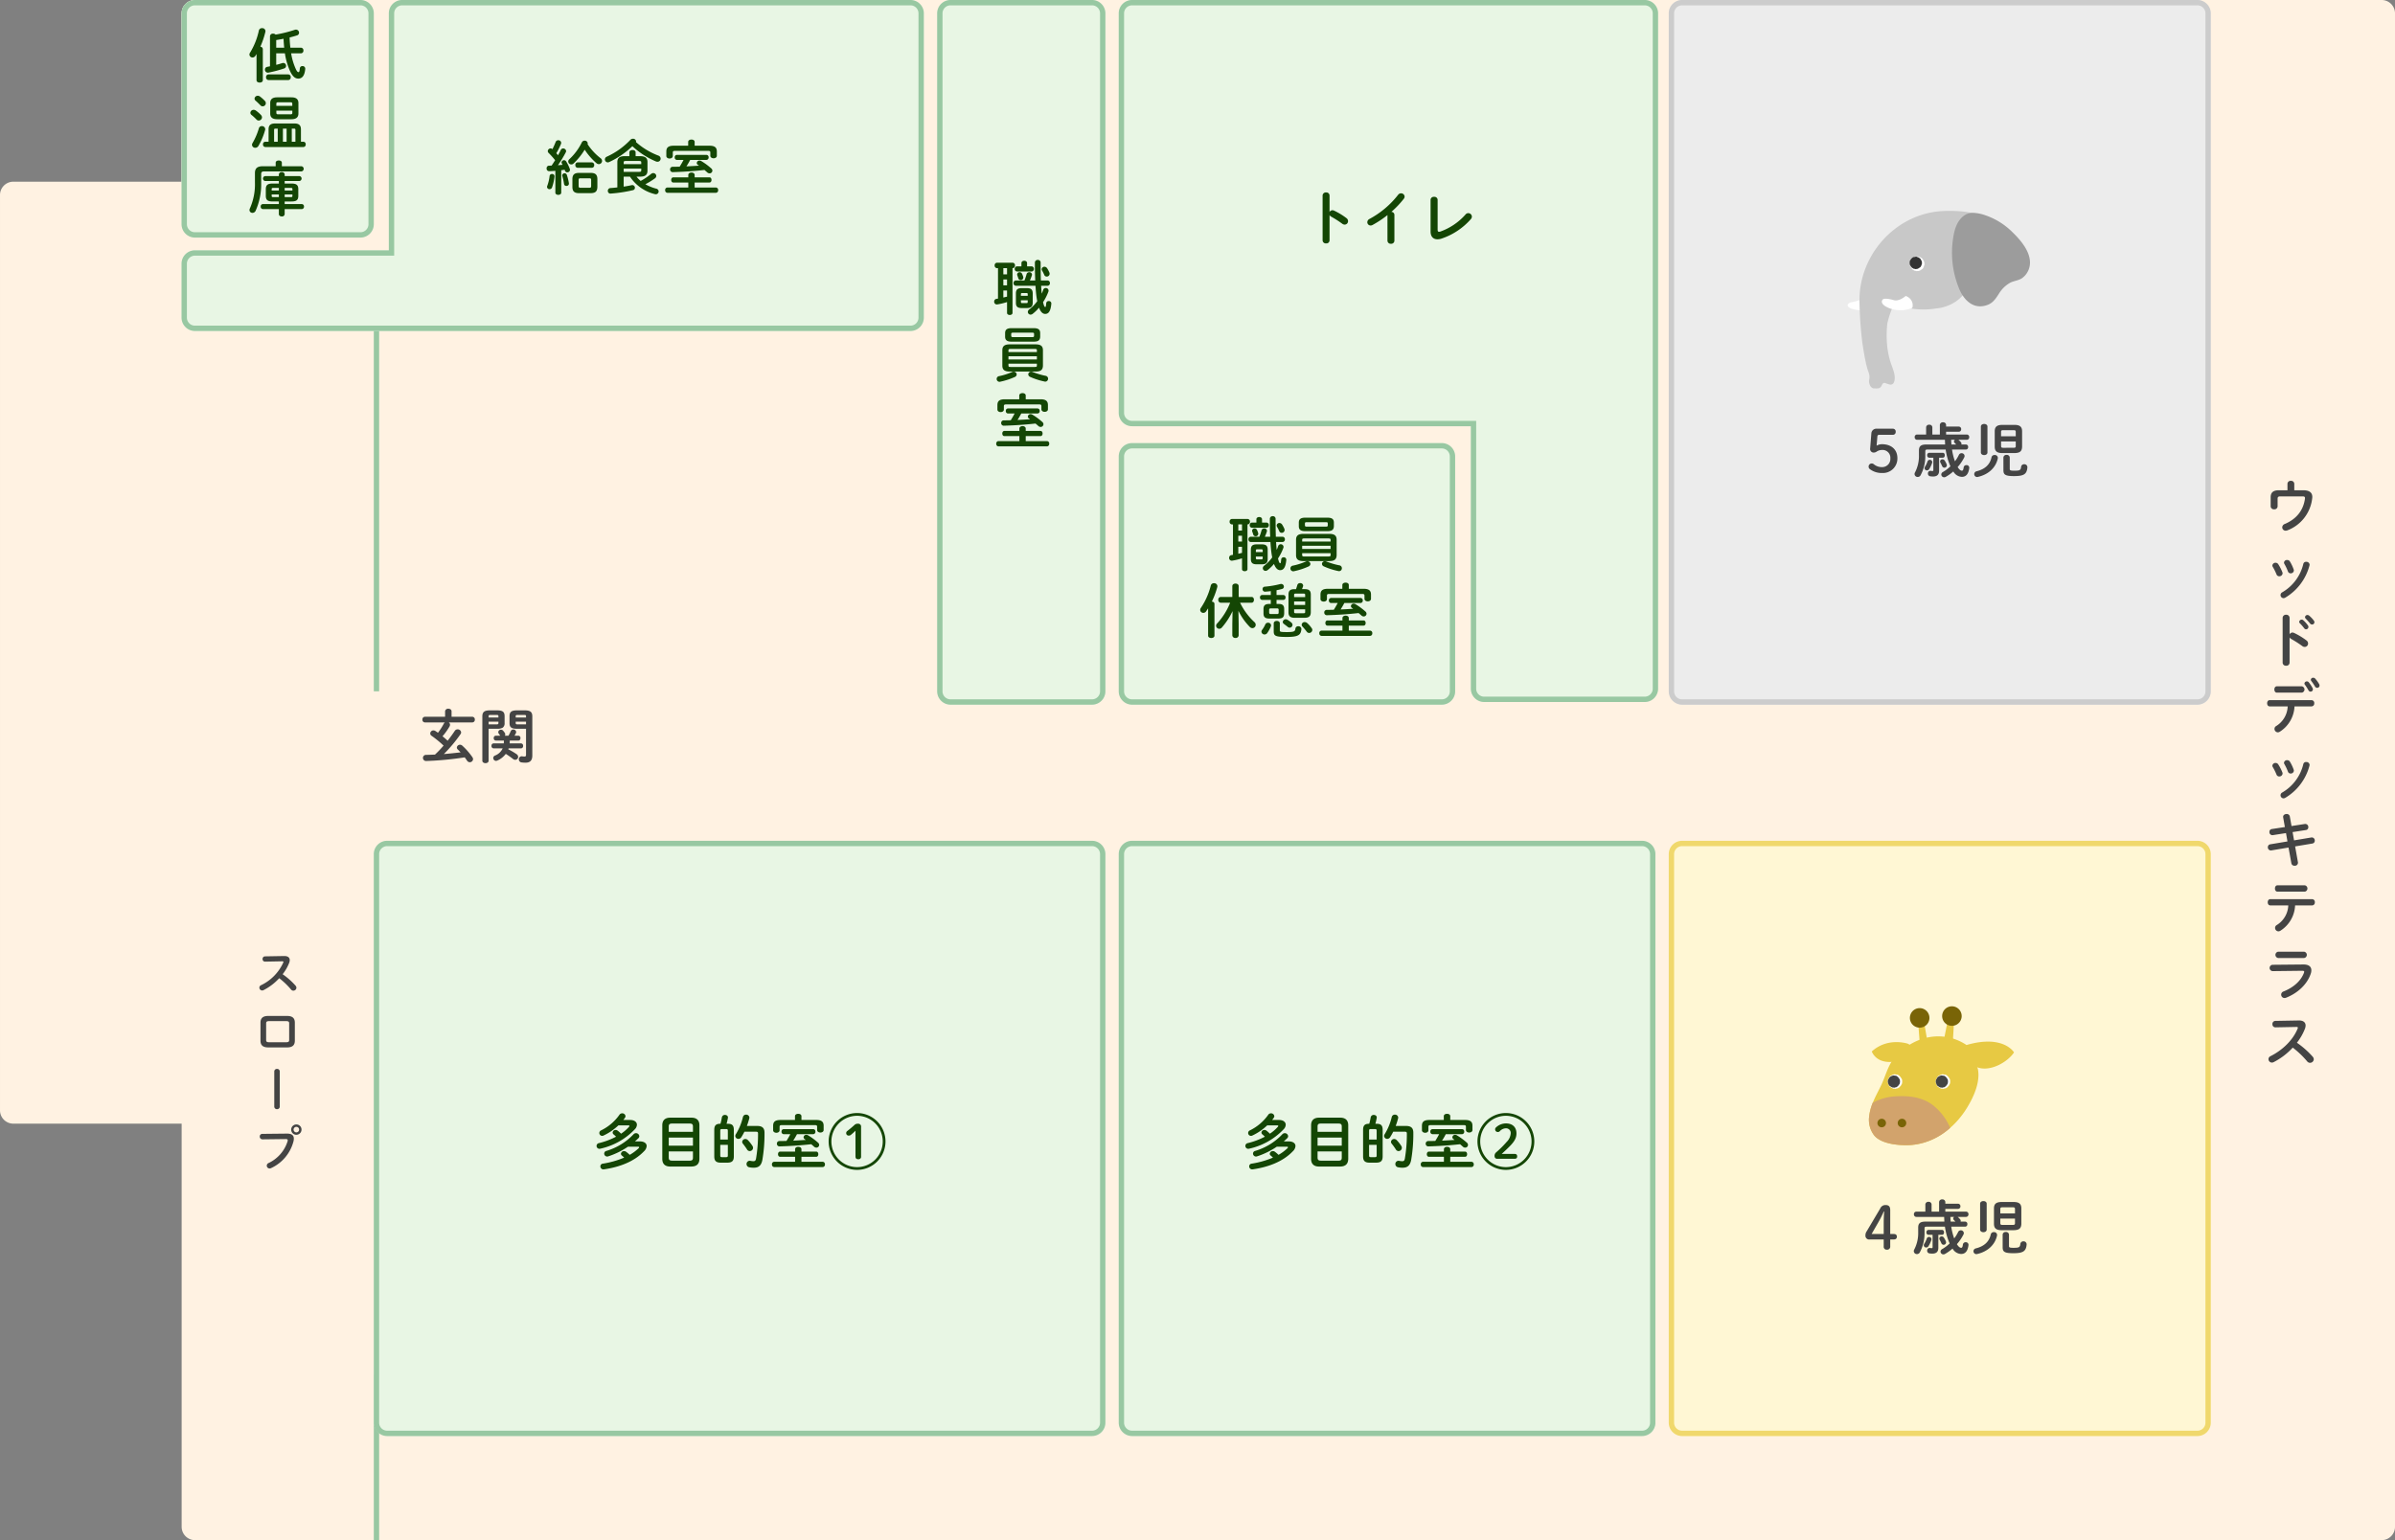 <svg xmlns="http://www.w3.org/2000/svg" width="897" height="577" viewBox="0 0 897 577">
  <rect x="0" y="0" width="897" height="577" fill="#808080" stroke="none"/>
  <g id="map-img02" transform="translate(-608.818 -2609)">
    <g id="グループ_6567" data-name="グループ 6567" transform="translate(-25 -25.717)">
      <g id="グループ_6568" data-name="グループ 6568" transform="translate(633.818 2635.074)">
        <path id="合体_5" data-name="合体 5" d="M73.034,577a5,5,0,0,1-5-5V420.969H5a5,5,0,0,1-5-5V73.067a5,5,0,0,1,5-5H68.035V5a5,5,0,0,1,5-5H892a5,5,0,0,1,5,5V572a5,5,0,0,1-5,5Z" transform="translate(0.001 -0.356)" fill="#fff2e2"/>
        <rect id="長方形_454" data-name="長方形 454" width="2" height="157" transform="translate(140.001 101.644)" fill="#98c8a2"/>
        <rect id="長方形_455" data-name="長方形 455" width="2" height="62" transform="translate(140.001 514.644)" fill="#98c8a2"/>
      </g>
      <rect id="長方形_435" data-name="長方形 435" width="72" height="89" rx="5" transform="translate(701.819 2634.717)" fill="#e8f6e4"/>
      <path id="長方形_435_-_アウトライン" data-name="長方形 435 - アウトライン" d="M5,2A3,3,0,0,0,2,5V84a3,3,0,0,0,3,3H67a3,3,0,0,0,3-3V5a3,3,0,0,0-3-3H5M5,0H67a5,5,0,0,1,5,5V84a5,5,0,0,1-5,5H5a5,5,0,0,1-5-5V5A5,5,0,0,1,5,0Z" transform="translate(701.819 2634.717)" fill="#98c8a2"/>
      <path id="合体_2" data-name="合体 2" d="M5,124a5,5,0,0,1-5-5V98.781a5,5,0,0,1,5-5H77.63V5a5,5,0,0,1,5-5H273a5,5,0,0,1,5,5V119a5,5,0,0,1-5,5Z" transform="translate(701.819 2634.717)" fill="#e8f6e4"/>
      <path id="合体_2_-_アウトライン" data-name="合体 2 - アウトライン" d="M273,122a3,3,0,0,0,3-3V5a3,3,0,0,0-3-3H82.631a3,3,0,0,0-3,3V95.782H5a3,3,0,0,0-3,3V119a3,3,0,0,0,3,3H273m0,2H5a5,5,0,0,1-5-5V98.781a5,5,0,0,1,5-5H77.63V5a5,5,0,0,1,5-5H273a5,5,0,0,1,5,5V119A5,5,0,0,1,273,124Z" transform="translate(701.819 2634.717)" fill="#98c8a2"/>
      <rect id="長方形_443" data-name="長方形 443" width="126" height="98" rx="5" transform="translate(1052.819 2800.717)" fill="#e8f6e4"/>
      <path id="長方形_443_-_アウトライン" data-name="長方形 443 - アウトライン" d="M5,2A3,3,0,0,0,2,5V93a3,3,0,0,0,3,3H121a3,3,0,0,0,3-3V5a3,3,0,0,0-3-3H5M5,0H121a5,5,0,0,1,5,5V93a5,5,0,0,1-5,5H5a5,5,0,0,1-5-5V5A5,5,0,0,1,5,0Z" transform="translate(1052.819 2800.717)" fill="#98c8a2"/>
      <path id="合体_4" data-name="合体 4" d="M136.876,263a5,5,0,0,1-5-5V159.678H5a5,5,0,0,1-5-5V5A5,5,0,0,1,5,0H197a5,5,0,0,1,5,5V258a5,5,0,0,1-5,5Z" transform="translate(1052.819 2634.717)" fill="#e8f6e4"/>
      <path id="合体_4_-_アウトライン" data-name="合体 4 - アウトライン" d="M197,261a3,3,0,0,0,3-3V5a3,3,0,0,0-3-3H5A3,3,0,0,0,2,5V154.679a3,3,0,0,0,3,3H133.875V258a3,3,0,0,0,3,3H197m0,2H136.876a5,5,0,0,1-5-5V159.678H5a5,5,0,0,1-5-5V5A5,5,0,0,1,5,0H197a5,5,0,0,1,5,5V258A5,5,0,0,1,197,263Z" transform="translate(1052.819 2634.717)" fill="#98c8a2"/>
      <rect id="長方形_447" data-name="長方形 447" width="63" height="264" rx="5" transform="translate(984.819 2634.717)" fill="#e8f6e4"/>
      <path id="長方形_447_-_アウトライン" data-name="長方形 447 - アウトライン" d="M5,2A3,3,0,0,0,2,5V259a3,3,0,0,0,3,3H58a3,3,0,0,0,3-3V5a3,3,0,0,0-3-3H5M5,0H58a5,5,0,0,1,5,5V259a5,5,0,0,1-5,5H5a5,5,0,0,1-5-5V5A5,5,0,0,1,5,0Z" transform="translate(984.819 2634.717)" fill="#98c8a2"/>
      <rect id="長方形_448" data-name="長方形 448" width="203" height="264" rx="5" transform="translate(1258.819 2634.717)" fill="#ececec"/>
      <path id="長方形_448_-_アウトライン" data-name="長方形 448 - アウトライン" d="M5,2A3,3,0,0,0,2,5V259a3,3,0,0,0,3,3H198a3,3,0,0,0,3-3V5a3,3,0,0,0-3-3H5M5,0H198a5,5,0,0,1,5,5V259a5,5,0,0,1-5,5H5a5,5,0,0,1-5-5V5A5,5,0,0,1,5,0Z" transform="translate(1258.819 2634.717)" fill="#ccc"/>
      <rect id="長方形_449" data-name="長方形 449" width="203" height="223" rx="5" transform="translate(1258.819 2949.717)" fill="#fff7d4"/>
      <path id="長方形_449_-_アウトライン" data-name="長方形 449 - アウトライン" d="M5,2A3,3,0,0,0,2,5V218a3,3,0,0,0,3,3H198a3,3,0,0,0,3-3V5a3,3,0,0,0-3-3H5M5,0H198a5,5,0,0,1,5,5V218a5,5,0,0,1-5,5H5a5,5,0,0,1-5-5V5A5,5,0,0,1,5,0Z" transform="translate(1258.819 2949.717)" fill="#f0d86c"/>
      <rect id="長方形_450" data-name="長方形 450" width="201" height="223" rx="5" transform="translate(1052.819 2949.717)" fill="#e8f6e4"/>
      <path id="長方形_450_-_アウトライン" data-name="長方形 450 - アウトライン" d="M5,2A3,3,0,0,0,2,5V218a3,3,0,0,0,3,3H196a3,3,0,0,0,3-3V5a3,3,0,0,0-3-3H5M5,0H196a5,5,0,0,1,5,5V218a5,5,0,0,1-5,5H5a5,5,0,0,1-5-5V5A5,5,0,0,1,5,0Z" transform="translate(1052.819 2949.717)" fill="#98c8a2"/>
      <rect id="長方形_451" data-name="長方形 451" width="274" height="223" rx="5" transform="translate(773.819 2949.717)" fill="#e8f6e4"/>
      <path id="長方形_451_-_アウトライン" data-name="長方形 451 - アウトライン" d="M5,2A3,3,0,0,0,2,5V218a3,3,0,0,0,3,3H269a3,3,0,0,0,3-3V5a3,3,0,0,0-3-3H5M5,0H269a5,5,0,0,1,5,5V218a5,5,0,0,1-5,5H5a5,5,0,0,1-5-5V5A5,5,0,0,1,5,0Z" transform="translate(773.819 2949.717)" fill="#98c8a2"/>
    </g>
    <g id="グループ_6569" data-name="グループ 6569">
      <path id="パス_64853" data-name="パス 64853" d="M3.08,1.056c0,.594.594.88,1.188.88.572,0,1.166-.286,1.166-.88V-10.626a.954.954,0,0,0-.924-.88,32.042,32.042,0,0,0,1.87-5.522,1.726,1.726,0,0,0,.044-.308,1.177,1.177,0,0,0-1.276-1.122A1.16,1.16,0,0,0,3.96-17.6,26.2,26.2,0,0,1,.66-9.284a1.293,1.293,0,0,0-.242.726,1.146,1.146,0,0,0,1.166,1.1A1.306,1.306,0,0,0,2.662-8.1c.132-.22.286-.44.418-.66ZM8.118-4.158c-.33.066-.682.132-1.012.2a1.009,1.009,0,0,0-.88,1.034A1.114,1.114,0,0,0,7.568-1.8a46.51,46.51,0,0,0,5.874-1.562,1.011,1.011,0,0,0,.7-.968A1.046,1.046,0,0,0,13.09-5.412a1.5,1.5,0,0,0-.418.066c-.726.242-1.474.462-2.222.638V-9.02h3.256a24.806,24.806,0,0,0,1.98,6.776C16.72-.11,17.688.44,18.744.44c1.408,0,2.354-1.078,2.574-3.608a.982.982,0,0,0-1.034-1.078.932.932,0,0,0-.99.88c-.11,1.232-.264,1.386-.506,1.386-.264,0-.55-.176-1.034-1.232A23.3,23.3,0,0,1,16.038-9.02h3.7a.958.958,0,0,0,.9-1.056.958.958,0,0,0-.9-1.056H15.752c-.154-1.276-.242-2.552-.286-3.828.99-.242,1.914-.506,2.75-.77a1.049,1.049,0,0,0,.792-1.012,1.172,1.172,0,0,0-1.166-1.166,1.3,1.3,0,0,0-.462.088,48.779,48.779,0,0,1-7.172,1.782,1.243,1.243,0,0,0-.924-.352,1.04,1.04,0,0,0-1.166.968Zm2.332-6.974v-2.86c.924-.154,1.826-.308,2.75-.484.044,1.122.132,2.222.242,3.344Zm-2.9,10.01a.958.958,0,0,0-.9,1.056A.958.958,0,0,0,7.546.99h7.436a.945.945,0,0,0,.9-1.056.945.945,0,0,0-.9-1.056Zm8.6,16.794c1.5-.022,2.6-.484,2.618-2.156V9.622c0-1.276-.638-2.156-2.618-2.156H10.824c-2,0-2.618.88-2.618,2.156v3.894c0,1.254.616,2.156,2.618,2.156ZM11.2,13.824c-.4,0-.682-.066-.7-.528V12.46h5.984V13.3c0,.374-.176.528-.7.528Zm5.28-3.168H10.494V9.842c0-.374.2-.528.7-.528h4.576c.528,0,.7.154.7.528ZM7.59,24.1H6.336a.889.889,0,0,0-.836.99.9.9,0,0,0,.836.99h14.3a.9.9,0,0,0,.858-.99.892.892,0,0,0-.858-.99h-.924v-4.62c0-1.54-.748-2.222-2.442-2.222H10.1c-1.826,0-2.508.682-2.508,2.222Zm8.69,0V19.192h.88c.374,0,.484.132.484.528V24.1Zm-1.936,0H12.958V19.192h1.386Zm-3.322,0H9.658V19.72c0-.4.11-.528.484-.528h.88ZM3.96,19.06a25.1,25.1,0,0,1-2.354,5.5,1.3,1.3,0,0,0-.22.682,1.181,1.181,0,0,0,1.232,1.122,1.377,1.377,0,0,0,1.188-.726A25.245,25.245,0,0,0,6.292,19.7a.912.912,0,0,0,.044-.33A1.206,1.206,0,0,0,5.06,18.246,1.106,1.106,0,0,0,3.96,19.06ZM4.334,7.136a1.354,1.354,0,0,0-.77-.264A1.193,1.193,0,0,0,2.332,7.95a1.091,1.091,0,0,0,.44.814c.506.418,1.166,1.078,1.738,1.65a1.1,1.1,0,0,0,.836.418,1.183,1.183,0,0,0,.836-2.046A13.35,13.35,0,0,0,4.334,7.136Zm-1.54,5.258a1.37,1.37,0,0,0-.77-.242,1.2,1.2,0,0,0-1.254,1.1,1.061,1.061,0,0,0,.462.836,17.923,17.923,0,0,1,1.826,1.694,1.125,1.125,0,0,0,.836.374,1.236,1.236,0,0,0,1.232-1.188,1.376,1.376,0,0,0-.374-.88A13.039,13.039,0,0,0,2.794,12.394ZM11.44,46.48v.968H5.456a.846.846,0,0,0-.814.946.857.857,0,0,0,.814.946H11.44v1.87c0,.594.55.88,1.1.88a.962.962,0,0,0,1.078-.88V49.34h6.4a.874.874,0,0,0,.836-.946.863.863,0,0,0-.836-.946h-6.4V46.48h2.574c1.936,0,2.53-.638,2.53-2.134V41.9c0-1.5-.594-2.134-2.53-2.134H13.618v-.946H19.14a.931.931,0,0,0,0-1.848H13.618v-.594a.978.978,0,0,0-1.078-.9.986.986,0,0,0-1.1.9v.594H6.314a.931.931,0,0,0,0,1.848H11.44v.946H9.086c-1.936,0-2.53.638-2.53,2.134v2.442c0,1.5.594,2.134,2.53,2.134ZM9.372,44.852c-.352,0-.616-.022-.616-.44v-.55H11.44v.99Zm-.616-2.486v-.528c0-.33.11-.44.616-.44H11.44v.968Zm4.862-.968h2.288c.506,0,.616.11.616.44v.528h-2.9Zm2.9,2.464v.55c0,.33-.11.44-.616.44H13.618v-.99ZM10.252,33.28h-4.8c-2.134,0-2.97.814-2.97,2.574V39.33A22.279,22.279,0,0,1,.594,49.076a1.408,1.408,0,0,0-.154.616,1.071,1.071,0,0,0,1.122,1.056,1.308,1.308,0,0,0,1.188-.814A24.364,24.364,0,0,0,4.818,39.528V36.25c0-.77.242-1.034,1.232-1.034H19.91a.978.978,0,0,0,0-1.936H12.562V31.96c0-.572-.572-.836-1.144-.836-.594,0-1.166.264-1.166.836Z" transform="translate(701.818 2638)" fill="#144604"/>
      <path id="パス_64854" data-name="パス 64854" d="M4,1.166c0,.55.55.836,1.1.836s1.1-.286,1.1-.836v-8.4c.44-.044.858-.11,1.276-.176.044.132.088.242.132.374a.844.844,0,0,0,.858.594.958.958,0,0,0,1.012-.9A1.094,1.094,0,0,0,9.416-7.7a13.919,13.919,0,0,0-1.364-2.816.942.942,0,0,0-.814-.462.914.914,0,0,0-.924.814.9.9,0,0,0,.11.4c.088.154.176.33.286.506-.594.066-1.166.11-1.738.154A43.357,43.357,0,0,0,7.9-13.926a.989.989,0,0,0,.132-.462,1.09,1.09,0,0,0-1.122-.99.937.937,0,0,0-.88.572c-.286.594-.638,1.276-1.034,1.958-.2-.242-.418-.506-.638-.748a25,25,0,0,0,1.76-3.52,1.22,1.22,0,0,0,.066-.374,1.036,1.036,0,0,0-1.1-.968,1.026,1.026,0,0,0-.99.682A28.836,28.836,0,0,1,2.9-15.114a1.027,1.027,0,0,0-.682-.286,1.079,1.079,0,0,0-1.056,1.012.926.926,0,0,0,.308.682,32.587,32.587,0,0,1,2.442,2.728c-.44.682-.858,1.342-1.32,2.024-.33,0-.66.022-.968.022A.926.926,0,0,0,.726-7.9a.935.935,0,0,0,.946,1.034C2.42-6.886,3.19-6.93,4-7Zm13.244.2C18.964,1.32,19.69.77,19.734-.99V-3.872c0-1.628-.682-2.354-2.486-2.354H12.87c-1.8,0-2.486.726-2.486,2.354V-.99c0,1.628.682,2.354,2.486,2.354ZM13.354-.66c-.462,0-.638-.154-.638-.616v-2.31c0-.44.132-.616.638-.616h3.41c.506,0,.638.176.638.616v2.31c0,.44-.132.616-.638.616Zm2.728-16.3a2.288,2.288,0,0,0,.044-.33A1.09,1.09,0,0,0,14.96-18.3a1.132,1.132,0,0,0-1.056.66A21.276,21.276,0,0,1,9.284-11.4a1.208,1.208,0,0,0-.462.9,1.147,1.147,0,0,0,1.166,1.1,1.182,1.182,0,0,0,.814-.33,25.277,25.277,0,0,0,4.18-5.192,24.081,24.081,0,0,0,4.444,5.082,1.284,1.284,0,0,0,.858.33,1.216,1.216,0,0,0,1.21-1.188,1.364,1.364,0,0,0-.616-1.078A21.385,21.385,0,0,1,16.082-16.962ZM8.294-5.478a.846.846,0,0,0-.814-.594.879.879,0,0,0-.924.792.968.968,0,0,0,.044.22,21.121,21.121,0,0,1,.66,3.014.834.834,0,0,0,.88.7.872.872,0,0,0,.924-1.034A17.255,17.255,0,0,0,8.294-5.478Zm-6.446.4a15.945,15.945,0,0,1-.88,3.718.863.863,0,0,0-.088.4.9.9,0,0,0,.946.836A.972.972,0,0,0,2.75-.77a16.994,16.994,0,0,0,.924-4.136.849.849,0,0,0-.924-.9A.86.86,0,0,0,1.848-5.082ZM17.688-8.14a.912.912,0,0,0,.858-1.012.912.912,0,0,0-.858-1.012H12.32a.909.909,0,0,0-.836,1.012A.909.909,0,0,0,12.32-8.14Zm18.04,3.322c1.606-.022,2.75-.4,2.772-2.222v-3.234c0-1.452-.726-2.222-2.772-2.222H34.056V-13.9c0-.616-.572-.9-1.166-.9-.572,0-1.166.286-1.166.9V-12.5H29.986c-2.046,0-2.772.77-2.772,2.222V-.792c-.946.11-1.848.2-2.618.242A1.028,1.028,0,0,0,23.65.506a.974.974,0,0,0,1.1,1.012A52.994,52.994,0,0,0,33.088.242a.9.9,0,0,0,.7-.88.979.979,0,0,0-1.21-.99c-.99.22-1.98.4-2.992.55v-3.74h2.354a15.671,15.671,0,0,0,9.372,6.556,1.486,1.486,0,0,0,.308.044A1.06,1.06,0,0,0,42.68.7,1.089,1.089,0,0,0,41.756-.33a16.412,16.412,0,0,1-4.048-1.65,25.776,25.776,0,0,0,3.586-2.2,1.138,1.138,0,0,0,.506-.9A1.154,1.154,0,0,0,40.656-6.16a1.294,1.294,0,0,0-.814.33,23.566,23.566,0,0,1-3.894,2.618,11.958,11.958,0,0,1-1.562-1.606Zm-6.138-1.8v-1.21h6.578v.638c0,.528-.33.572-.792.572ZM36.168-9.5H29.59v-.616c0-.44.132-.572.792-.572h4.994c.66,0,.792.132.792.572Zm-1.98-8.272a1.288,1.288,0,0,0,.044-.286,1.1,1.1,0,0,0-1.166-.968,1.255,1.255,0,0,0-.968.418,28.2,28.2,0,0,1-8.8,6.292,1.135,1.135,0,0,0-.748,1.034,1.133,1.133,0,0,0,1.078,1.122,1.287,1.287,0,0,0,.484-.11,31.728,31.728,0,0,0,8.734-5.962,29.991,29.991,0,0,0,8.778,5.7,1.743,1.743,0,0,0,.638.132,1.159,1.159,0,0,0,1.166-1.166,1.209,1.209,0,0,0-.858-1.144A27.075,27.075,0,0,1,34.188-17.776Zm19.558,1.364H48.334c-2.046,0-2.772.7-2.772,2.178v1.672c0,.616.616.946,1.21.946.616,0,1.21-.33,1.21-.946v-1.3c0-.44.2-.616.77-.616h12.54c.572,0,.748.176.748.616v1.21c0,.616.616.946,1.232.946.594,0,1.21-.33,1.21-.946v-1.584c0-1.474-.748-2.178-2.772-2.178H56.166V-17.82c0-.616-.594-.9-1.21-.9-.594,0-1.21.286-1.21.9ZM53.79-.748H45.936a.887.887,0,0,0-.814.99.9.9,0,0,0,.814.99H64.13a.9.9,0,0,0,.836-.99.889.889,0,0,0-.836-.99H56.166v-1.87H61.71c.528,0,.77-.484.77-.968s-.242-.968-.77-.968H56.166v-.88c0-.616-.594-.924-1.188-.924s-1.188.308-1.188.924v.88H48.158c-.506,0-.77.484-.77.968s.264.968.77.968H53.79Zm6.776-10.34a.874.874,0,0,0,.836-.946.863.863,0,0,0-.836-.946H49.522a.846.846,0,0,0-.814.946.857.857,0,0,0,.814.946h2.486c-.44.858-.924,1.694-1.452,2.53-.9.022-1.782.044-2.64.044a.933.933,0,0,0-.946.99.969.969,0,0,0,1.012,1.012c3.762-.11,7.7-.352,11.858-.814.352.308.726.616,1.056.924a1.316,1.316,0,0,0,.858.352A1.048,1.048,0,0,0,62.81-7.062a1.168,1.168,0,0,0-.462-.88,24.706,24.706,0,0,0-3.674-2.706,1.275,1.275,0,0,0-.7-.2.98.98,0,0,0-1.012.924.777.777,0,0,0,.374.66l.462.33c-1.584.11-3.146.2-4.708.264.506-.77.968-1.584,1.408-2.42Z" transform="translate(812.818 2680)" fill="#144604"/>
      <path id="パス_64855" data-name="パス 64855" d="M12.672-.594c1.408-.022,2.09-.484,2.112-1.958v-3.52c0-1.32-.528-1.98-2.112-1.98H10.6c-1.584,0-2.112.66-2.112,1.98v3.52c0,1.3.528,1.958,2.112,1.958ZM10.78-2.442c-.308,0-.418-.176-.418-.484V-3.5h2.552v.572c0,.352-.11.484-.418.484ZM12.914-5.17H10.362v-.572c0-.352.11-.462.418-.462H12.5c.308,0,.418.11.418.462ZM1.782-4.136a6.03,6.03,0,0,1-.616.11A.972.972,0,0,0,.352-3.014a1,1,0,0,0,1.21,1.056,23.934,23.934,0,0,0,3.608-.88v4.07c0,.506.506.77,1.034.77.506,0,1.012-.264,1.012-.77V-15.532H7.26a.936.936,0,0,0,.88-1.034.931.931,0,0,0-.9-1.012H1.408a.928.928,0,0,0-.88,1.012.936.936,0,0,0,.88,1.034h.374Zm2-11.4H5.17v2.31H3.784Zm0,4.246H5.17v2.178H3.784Zm0,4.136H5.17v2.288l-1.386.33Zm14.058-3.762c-.066-1.936-.088-4.18-.088-6.732a.989.989,0,0,0-1.078-.968,1,1,0,0,0-1.078.968q0,3.8.132,6.732h-2a15.747,15.747,0,0,0,.748-1.958,1.1,1.1,0,0,0,.044-.264.963.963,0,0,0-1.034-.88,1,1,0,0,0-1.012.748,18.154,18.154,0,0,1-.792,2.354H8.47a.909.909,0,0,0-.88.99.921.921,0,0,0,.88.99h7.348c.132,2,.286,3.63.506,4.906.044.286.11.572.154.858a14.187,14.187,0,0,1-2.97,3.08,1.209,1.209,0,0,0-.55.946A1.014,1.014,0,0,0,13.992,1.87a1.289,1.289,0,0,0,.77-.286,14.61,14.61,0,0,0,2.376-2.31c.594,1.54,1.342,2.332,2.31,2.332,1.232,0,2.046-.924,2.31-3.85a.907.907,0,0,0-.99-.968.875.875,0,0,0-.924.814c-.11,1.276-.2,1.408-.374,1.408-.2,0-.462-.242-.814-1.8a19.1,19.1,0,0,0,1.98-3.894,1.119,1.119,0,0,0,.088-.44A1.025,1.025,0,0,0,19.668-8.1a1,1,0,0,0-.968.726,12.091,12.091,0,0,1-.55,1.386c-.088-.99-.154-1.958-.22-2.948h2.4a.925.925,0,0,0,.9-.99.913.913,0,0,0-.9-.99Zm-7.282-5.3H8.932a.9.9,0,0,0-.88.968.9.9,0,0,0,.88.968h5.39a.906.906,0,0,0,.9-.968.906.906,0,0,0-.9-.968h-1.65v-1.232c0-.572-.528-.858-1.056-.858s-1.056.286-1.056.858Zm9.636.748a1.2,1.2,0,0,0-1.012-.594,1,1,0,0,0-1.034.946.957.957,0,0,0,.154.506,14.982,14.982,0,0,1,.792,1.562.964.964,0,0,0,.924.66,1.064,1.064,0,0,0,1.1-1.056,1.42,1.42,0,0,0-.132-.55A10.63,10.63,0,0,0,20.2-15.466Zm-9.438,1.958a.961.961,0,0,0-.858-.506.89.89,0,0,0-.946.836,1.22,1.22,0,0,0,.066.374,9.626,9.626,0,0,1,.352,1.034.915.915,0,0,0,.9.682.94.94,0,0,0,.99-.9.855.855,0,0,0-.044-.33A7.432,7.432,0,0,0,10.758-13.508ZM15.114,12c1.386-.022,2.42-.264,2.464-1.87V8.808c0-1.3-.66-1.87-2.464-1.87H6.908c-1.782,0-2.464.572-2.464,1.87v1.32c0,1.276.682,1.87,2.464,1.87ZM7.414,10.3c-.374,0-.66-.044-.682-.484v-.7c0-.352.154-.484.682-.484H14.63c.528,0,.66.132.66.484v.7c0,.33-.132.484-.66.484ZM15.84,23.2c1.65-.022,2.728-.374,2.772-2.222V15.232c0-1.518-.748-2.222-2.772-2.222H6.2c-2.024,0-2.794.7-2.794,2.222v5.742c0,1.518.77,2.222,2.794,2.222ZM6.556,21.48c-.506,0-.858.022-.858-.572v-.66H16.346v.66c0,.462-.11.572-.858.572Zm-.858-4H16.346v1.188H5.7Zm10.648-1.584H5.7V15.3c0-.462.11-.572.858-.572h8.932c.748,0,.858.11.858.572ZM7,23.394a23.383,23.383,0,0,1-4.774,1.518A1.068,1.068,0,1,0,2.64,27,26.446,26.446,0,0,0,8.1,25.22a1.065,1.065,0,0,0,.682-.946A1.1,1.1,0,0,0,7.634,23.24,1.426,1.426,0,0,0,7,23.394Zm7.81-.022a1.621,1.621,0,0,0-.594-.132,1.059,1.059,0,0,0-1.1,1.012,1.072,1.072,0,0,0,.66.924,26.29,26.29,0,0,0,5.434,1.76,1.486,1.486,0,0,0,.308.044,1.1,1.1,0,0,0,.132-2.178A27.075,27.075,0,0,1,14.806,23.372ZM9.746,33.588H4.334c-2.046,0-2.772.7-2.772,2.178v1.672c0,.616.616.946,1.21.946.616,0,1.21-.33,1.21-.946v-1.3c0-.44.2-.616.77-.616h12.54c.572,0,.748.176.748.616v1.21c0,.616.616.946,1.232.946.594,0,1.21-.33,1.21-.946V35.766c0-1.474-.748-2.178-2.772-2.178H12.166V32.18c0-.616-.594-.9-1.21-.9-.594,0-1.21.286-1.21.9ZM9.79,49.252H1.936a.887.887,0,0,0-.814.99.9.9,0,0,0,.814.99H20.13a.9.9,0,0,0,.836-.99.889.889,0,0,0-.836-.99H12.166v-1.87H17.71c.528,0,.77-.484.77-.968s-.242-.968-.77-.968H12.166v-.88c0-.616-.594-.924-1.188-.924s-1.188.308-1.188.924v.88H4.158c-.506,0-.77.484-.77.968s.264.968.77.968H9.79Zm6.776-10.34a.874.874,0,0,0,.836-.946.863.863,0,0,0-.836-.946H5.522a.846.846,0,0,0-.814.946.857.857,0,0,0,.814.946H8.008c-.44.858-.924,1.694-1.452,2.53-.9.022-1.782.044-2.64.044a.933.933,0,0,0-.946.99.969.969,0,0,0,1.012,1.012c3.762-.11,7.7-.352,11.858-.814.352.308.726.616,1.056.924a1.316,1.316,0,0,0,.858.352,1.048,1.048,0,0,0,1.056-1.012,1.168,1.168,0,0,0-.462-.88,24.706,24.706,0,0,0-3.674-2.706,1.275,1.275,0,0,0-.7-.2.98.98,0,0,0-1.012.924.777.777,0,0,0,.374.66l.462.33c-1.584.11-3.146.2-4.708.264.506-.77.968-1.584,1.408-2.42Z" transform="translate(980.818 2725)" fill="#144604"/>
      <path id="パス_64857" data-name="パス 64857" d="M10.956-16.742a1.191,1.191,0,0,0-1.3-1.166,1.2,1.2,0,0,0-1.3,1.166V.044a1.186,1.186,0,0,0,1.3,1.144,1.174,1.174,0,0,0,1.3-1.144V-9.438a1.57,1.57,0,0,0,.638.616,38.861,38.861,0,0,1,4.114,2.64,1.488,1.488,0,0,0,.924.33,1.277,1.277,0,0,0,1.254-1.3,1.413,1.413,0,0,0-.616-1.144,25.8,25.8,0,0,0-4.664-2.816,1.355,1.355,0,0,0-.572-.132,1.256,1.256,0,0,0-1.078.682ZM32.648.176a1.186,1.186,0,0,0,1.3,1.144,1.174,1.174,0,0,0,1.3-1.144V-9.482A1.15,1.15,0,0,0,34.1-10.626a34.7,34.7,0,0,0,4.664-4.906,1.35,1.35,0,0,0,.308-.814,1.313,1.313,0,0,0-1.342-1.232,1.376,1.376,0,0,0-1.1.572,33.869,33.869,0,0,1-10.692,9.02A1.4,1.4,0,0,0,25.1-6.754a1.225,1.225,0,0,0,1.21,1.232,1.489,1.489,0,0,0,.77-.2,38.7,38.7,0,0,0,5.566-3.7ZM51.436-15.158a1.174,1.174,0,0,0-1.32-1.1,1.174,1.174,0,0,0-1.32,1.1v11.88c0,1.936,1.012,2.926,2.552,2.926a4.711,4.711,0,0,0,1.5-.242A25.292,25.292,0,0,0,63.888-7.92a1.434,1.434,0,0,0,.374-.924,1.339,1.339,0,0,0-1.342-1.3,1.339,1.339,0,0,0-1.056.528A22.762,22.762,0,0,1,52.47-3.256a1.627,1.627,0,0,1-.506.088c-.374,0-.528-.22-.528-.836Z" transform="translate(1095.818 2699)" fill="#144604"/>
      <g id="グループ_6573" data-name="グループ 6573" transform="translate(0.286 28.045)">
        <path id="パス_64847" data-name="パス 64847" d="M8.844-13.508c.044-.462.242-.638.726-.638h5.082a1.041,1.041,0,0,0,1.056-1.144,1.041,1.041,0,0,0-1.056-1.144H8.668A1.866,1.866,0,0,0,6.6-14.762l-.462,5.83A1.308,1.308,0,0,0,7.568-7.5a1.919,1.919,0,0,0,1.1-.418,3.662,3.662,0,0,1,1.892-.55A2.919,2.919,0,0,1,13.706-5.3,3.056,3.056,0,0,1,10.56-2.046a4.657,4.657,0,0,1-3.08-1.1,1.218,1.218,0,0,0-.66-.264A1.165,1.165,0,0,0,5.566-2.266a1.148,1.148,0,0,0,.484.99A7.307,7.307,0,0,0,10.6.154,5.413,5.413,0,0,0,16.346-5.39c0-3.344-2.4-5.236-5.786-5.236a4.109,4.109,0,0,0-2,.55ZM42.02-8.624a.857.857,0,0,0,.814-.946.846.846,0,0,0-.814-.946H40.282a.7.7,0,0,0,.066-.308.878.878,0,0,0-.2-.528,6.286,6.286,0,0,0-.946-.924h3.124a.929.929,0,0,0,.924-.99.917.917,0,0,0-.924-.99H34.584V-15.29h4.73a.911.911,0,0,0,.924-.968.911.911,0,0,0-.924-.968h-4.73v-.638a1.042,1.042,0,0,0-1.166-.968,1.054,1.054,0,0,0-1.166.968v3.608H29.436v-2.706a1.042,1.042,0,0,0-1.166-.968,1.054,1.054,0,0,0-1.166.968v2.706H23.716a.913.913,0,0,0-.9.99.925.925,0,0,0,.9.99H34.144c.022.594.044,1.166.088,1.76H27.126c-2.024,0-2.706.7-2.706,2.244v1.738A13.32,13.32,0,0,1,22.946-.066a1.221,1.221,0,0,0-.176.638A1.148,1.148,0,0,0,23.958,1.65a1.216,1.216,0,0,0,1.056-.616A15.059,15.059,0,0,0,26.8-6.358V-7.942c0-.528.176-.682.792-.682H34.43a23.782,23.782,0,0,0,1.584,5.83c.066.154.132.308.2.44A13.617,13.617,0,0,1,33.44-.242a1.129,1.129,0,0,0-.66.968A1.071,1.071,0,0,0,33.858,1.76a1.221,1.221,0,0,0,.638-.176,17.157,17.157,0,0,0,2.794-2,3.873,3.873,0,0,0,3.19,2.024c1.562,0,2.486-1.056,2.772-3.278a.976.976,0,0,0-1.034-1.122,1,1,0,0,0-1.056.88c-.11.924-.308,1.21-.638,1.21-.484,0-1.012-.4-1.606-1.364A16.972,16.972,0,0,0,41.36-5.654a1.178,1.178,0,0,0,.154-.572A1.1,1.1,0,0,0,40.392-7.26a1.11,1.11,0,0,0-1.034.682,13.54,13.54,0,0,1-1.452,2.354,21.839,21.839,0,0,1-1.1-4.4Zm-5.434-1.892c-.044-.594-.088-1.166-.11-1.76h1.408a.836.836,0,0,0-.33.638.727.727,0,0,0,.242.528c.2.2.4.4.572.594Zm-4.62,4.95h1.386c.506,0,.748-.462.748-.924s-.242-.924-.748-.924h-5.1a.831.831,0,0,0-.748.924.831.831,0,0,0,.748.924H29.81V-.99c0,.308-.088.418-.352.418a3.46,3.46,0,0,1-.594-.066A.927.927,0,0,0,27.786.374a.972.972,0,0,0,.836,1.012,6.385,6.385,0,0,0,1.056.088c1.54,0,2.288-.682,2.288-2.2Zm2.09,1.056a1,1,0,0,0-.836-.462.841.841,0,0,0-.88.814.989.989,0,0,0,.132.462,13.017,13.017,0,0,1,.616,1.254.964.964,0,0,0,.858.616.924.924,0,0,0,.924-.9A1.094,1.094,0,0,0,34.8-3.08,7.864,7.864,0,0,0,34.056-4.51Zm-6.424.33a9.894,9.894,0,0,1-.924,1.936,1.121,1.121,0,0,0-.2.594.879.879,0,0,0,.9.836,1.048,1.048,0,0,0,.88-.528,10.518,10.518,0,0,0,1.056-2.244.883.883,0,0,0,.066-.33.907.907,0,0,0-.946-.858A.882.882,0,0,0,27.632-4.18ZM60.17-7.3c1.76-.044,2.838-.44,2.882-2.4v-5.764c0-1.738-.9-2.4-2.882-2.4H55.682c-1.98,0-2.882.66-2.882,2.4V-9.7c0,1.738.9,2.4,2.882,2.4Zm-4.224-1.98c-.484,0-.748-.088-.77-.638V-11.66h5.5v1.738c0,.462-.176.638-.77.638Zm4.73-4.312h-5.5v-1.65c0-.462.176-.638.77-.638h3.96c.594,0,.77.176.77.638Zm-10.6-3.63c0-.66-.616-.99-1.232-.99s-1.232.33-1.232.99v9.68c0,.66.616.99,1.232.99s1.232-.33,1.232-.99ZM56.056-.88c0,1.628.638,2.2,3.982,2.2,3.674,0,4.774-.726,4.994-3.234a1.115,1.115,0,0,0-1.188-1.21,1.108,1.108,0,0,0-1.166.99C62.546-.88,62.172-.7,60.1-.7c-1.43,0-1.672-.154-1.672-.638V-5.654a1.063,1.063,0,0,0-1.188-.968,1.063,1.063,0,0,0-1.188.968Zm-4.466-4.8c-.572,2.6-2.332,4.378-5.566,5.192a1.1,1.1,0,0,0-.9,1.056,1.083,1.083,0,0,0,1.078,1.1,1.726,1.726,0,0,0,.308-.044c3.938-.9,6.688-3.454,7.436-6.908a1.094,1.094,0,0,0-1.188-1.3A1.109,1.109,0,0,0,51.59-5.676Z" transform="translate(1302.818 2758)" fill="#444"/>
        <g id="グループ_6572" data-name="グループ 6572" transform="translate(1300.532 2659.954)">
          <path id="パス_64819" data-name="パス 64819" d="M6.1,72.656a31.08,31.08,0,0,1-4.266,1.331c-.711,0-2.311.621-1.688,1.6S3.429,77.115,6.1,77.059c0,0,1.422-.678,0-4.4" transform="translate(0 -39.808)" fill="#fff"/>
          <path id="パス_64820" data-name="パス 64820" d="M40.621.086C23.238,1.179,9.76,16.405,9.76,33.447a144.779,144.779,0,0,0,1.114,16.229c.989,6.263,1.488,8.611,2.334,10.9a5,5,0,0,1,.223,2.6c-.325,1.1.316,3.323,1.833,3.337s2.228.18,2.878-1.2,1.274-.734,1.931-.557,2.166,1.017,2.724-.881-.3-4.035-.772-5.416-2.817-6.7-1.839-16.224a35.473,35.473,0,0,1,2.58-7.437,29.143,29.143,0,0,0,15.823,1.744s8.17-.343,11.9-7.971c2.276-4.651,3.435-9.9,4.329-14.971.708-4.012,4.24-9.847-.54-12.008C50.82.018,44.32-.147,40.621.086" transform="translate(-5.338 0)" fill="#c8c8c8"/>
          <path id="パス_64821" data-name="パス 64821" d="M37.2,70.509s-2.489,2.267-4.622,1.521c0,0-3.317-.966-4-.16-1.118,1.322.889,2.979,4.236,3.747a11.68,11.68,0,0,0,6.754-.591c.356-.118.83-3.36-2.37-4.518" transform="translate(-15.46 -38.632)" fill="#fff"/>
          <path id="パス_64822" data-name="パス 64822" d="M97.54,2.164c-1.984-.5-4.408-.9-6.261.223-2.911,1.758-4.011,5.232-4.5,8.4a35.467,35.467,0,0,0,2.364,19.7c1.951,4.361,5.7,7.636,10.751,5.543,1.879-.779,2.963-2.507,4.019-4.139a11.338,11.338,0,0,1,4.214-4.068c1.469-.764,3.121-.763,4.5-1.76A7.213,7.213,0,0,0,115.5,19.9c-.2-4.152-3.555-8.075-6.4-10.844A26.619,26.619,0,0,0,97.54,2.164" transform="translate(-47.218 -0.913)" fill="#9c9c9c"/>
          <g id="グループ_6571" data-name="グループ 6571" transform="translate(22.716 16.519)">
            <path id="パス_64823" data-name="パス 64823" d="M5.383,3.36c-.02.088.026.194,0,.277s-.068.17-.1.251a2.693,2.693,0,0,1-.113.247c-.044.078-.14.125-.191.2s-.121.13-.179.2-.122.126-.186.188-.109.144-.179.2a2.662,2.662,0,0,1-.223.147c-.075.047-.138.121-.217.16s-.172.054-.256.086-.175.033-.261.057-.159.107-.247.122-.185-.038-.274-.032-.175,0-.264,0-.18.039-.269.027a2.692,2.692,0,0,1-.267-.037C2.063,5.425,2,5.331,1.914,5.3s-.2.016-.278-.02-.128-.143-.2-.187-.142-.1-.215-.151-.169-.07-.236-.128S.883,4.664.822,4.6.69,4.483.635,4.413s-.164-.1-.211-.179S.387,4.05.347,3.971.238,3.825.206,3.742.177,3.564.153,3.478.078,3.313.062,3.225s.014-.18.007-.269S0,2.779,0,2.689s.026-.179.037-.268.077-.166.1-.254S.186,2,.214,1.916s.047-.17.083-.251.087-.153.131-.23.083-.155.135-.227S.643,1.046.7.979.816.841.881.78s.111-.149.181-.2.151-.1.226-.151.18-.045.26-.085S1.72.3,1.8.268s.149-.107.235-.131.17-.06.258-.075S2.472.007,2.562,0s.18.067.269.07A2.579,2.579,0,0,1,3.093.1c.088.011.183-.023.271,0s.162.085.245.113.176.035.257.071.172.057.249.1.144.108.216.16.14.11.207.168.108.143.169.207.108.137.163.207.178.093.226.168.043.181.083.261.134.137.166.221.02.184.044.27.085.166.1.254.025.181.032.27-.08.18-.083.269a2.7,2.7,0,0,1,.035.27c-.011.088-.071.167-.091.255" transform="translate(1.235 0) rotate(13)" fill="#fff"/>
            <path id="パス_64824" data-name="パス 64824" d="M4.551,2.841c-.017.074.022.164,0,.235s-.057.144-.088.212a2.277,2.277,0,0,1-.1.209c-.037.066-.118.106-.161.167s-.1.11-.151.167-.1.107-.157.159-.092.122-.151.168a2.251,2.251,0,0,1-.189.124c-.063.04-.116.1-.184.136s-.146.046-.216.073-.148.028-.22.048-.135.09-.209.1-.156-.032-.231-.027-.148,0-.224,0-.152.033-.228.023A2.276,2.276,0,0,1,1.818,4.6c-.074-.017-.129-.1-.2-.12s-.167.014-.235-.017-.108-.121-.173-.158-.12-.085-.182-.128-.143-.059-.2-.108S.746,3.943.695,3.889s-.111-.1-.158-.157S.4,3.644.359,3.58.327,3.424.293,3.357.2,3.234.174,3.164.15,3.013.13,2.941.066,2.8.053,2.727.064,2.574.059,2.5,0,2.35,0,2.274s.022-.151.032-.227.065-.14.082-.215.043-.142.067-.213.04-.144.07-.212.074-.129.111-.195.071-.131.114-.192S.544.885.593.828.69.711.745.66.838.534.9.488,1.025.4,1.089.36s.152-.038.22-.072.146-.035.216-.062.126-.09.2-.111.143-.05.218-.063S2.09.006,2.166,0s.152.057.228.059a2.18,2.18,0,0,1,.222.025c.074.01.155-.019.229,0s.137.072.207.1.149.03.217.06.146.048.211.085.122.092.183.135S3.781.55,3.838.6s.091.121.143.175.092.116.138.175.15.078.191.142.037.153.07.221.113.116.14.187.017.155.037.228.072.14.084.215.021.153.027.228S4.6,2.322,4.6,2.4a2.285,2.285,0,0,1,.03.228c-.009.074-.06.141-.077.215" transform="translate(1.045 0.175) rotate(13)" fill="#333"/>
          </g>
        </g>
      </g>
      <path id="パス_64848" data-name="パス 64848" d="M16.9-6.4c.33,0,.484.066.484.22a.618.618,0,0,1-.22.374,16.7,16.7,0,0,1-3.322,2.464A11.258,11.258,0,0,0,12.474-4.51a1.2,1.2,0,0,0-.726-.242A1.145,1.145,0,0,0,10.56-3.74a.868.868,0,0,0,.352.66c.286.242.572.484.858.77A33.791,33.791,0,0,1,3.762-.044,1.008,1.008,0,0,0,2.86.968,1.127,1.127,0,0,0,4.18,2.09C9.988,1.254,15.51-.792,19.206-4.686a2.968,2.968,0,0,0,.99-1.958c0-1.034-.968-1.738-2.53-1.738H15.818c.44-.4.88-.792,1.276-1.188a1.08,1.08,0,0,0,.352-.77,1.233,1.233,0,0,0-1.254-1.122,1.269,1.269,0,0,0-.946.44,22.967,22.967,0,0,1-10.12,6.2,1.04,1.04,0,0,0-.836.99,1.121,1.121,0,0,0,1.1,1.122,1.246,1.246,0,0,0,.4-.066A29.293,29.293,0,0,0,13.2-6.4Zm-3.652-7.986c.33,0,.506.066.506.22a.641.641,0,0,1-.2.352A14.839,14.839,0,0,1,10.6-11.264a9.141,9.141,0,0,0-1.3-1.166,1.2,1.2,0,0,0-.726-.242,1.092,1.092,0,0,0-1.122.99.912.912,0,0,0,.33.66,9.121,9.121,0,0,1,.946.88,27.607,27.607,0,0,1-6.4,2.4,1.077,1.077,0,0,0-.9,1.034,1.083,1.083,0,0,0,1.078,1.1,1.7,1.7,0,0,0,.33-.044,25.277,25.277,0,0,0,12.98-7.326,2.535,2.535,0,0,0,.726-1.65c0-1.012-.946-1.782-2.486-1.782h-2.6c.22-.286.418-.55.616-.836a1.121,1.121,0,0,0,.2-.594A1.2,1.2,0,0,0,11.022-18.9a1.211,1.211,0,0,0-1.034.55,18.03,18.03,0,0,1-6.842,5.83,1.092,1.092,0,0,0-.682.968,1.08,1.08,0,0,0,1.056,1.1,1.172,1.172,0,0,0,.528-.132,20.865,20.865,0,0,0,5.566-3.806ZM36.982,1.034C38.9.99,39.908.11,39.952-1.826V-14.432c0-1.76-.946-2.838-2.97-2.838H29.018c-2.024,0-2.97,1.078-2.97,2.838V-1.826c0,1.782.946,2.86,2.97,2.86Zm-7.26-2.2c-.836-.022-1.232-.22-1.254-1.122V-4.62h9.064v2.332c0,.836-.308,1.122-1.254,1.122ZM28.468-9.812h9.064v3.036H28.468Zm9.064-2.156H28.468v-1.98c0-.836.308-1.122,1.254-1.122h6.556c.946,0,1.254.286,1.254,1.122ZM50.424-.418c1.628-.022,2.4-.55,2.42-2.288v-9.988c0-1.716-.682-2.288-2.2-2.288h-.528c.242-.814.374-1.518.506-2.178.132-.748-.484-1.144-1.1-1.144a1.117,1.117,0,0,0-1.166.968,20.886,20.886,0,0,1-.528,2.354h-.11c-1.518,0-2.2.572-2.2,2.288v9.988c0,1.716.814,2.288,2.42,2.288ZM48.356-2.486c-.484,0-.594-.2-.594-.66V-7.084H50.6v3.938c0,.528-.154.66-.594.66ZM50.6-9.064H47.762v-3.278c0-.528.154-.66.594-.66h1.65c.44,0,.594.132.594.66Zm7.128-5.1a25.151,25.151,0,0,0,.9-2.86,1.514,1.514,0,0,0,.044-.286,1.182,1.182,0,0,0-1.254-1.1,1.161,1.161,0,0,0-1.166.9,21.744,21.744,0,0,1-2.618,6.38,1.361,1.361,0,0,0-.242.726A1.143,1.143,0,0,0,54.56-9.328a1.3,1.3,0,0,0,1.122-.682,21.574,21.574,0,0,0,1.122-2h4.312c.616,0,.792.154.792.682a54.208,54.208,0,0,1-.748,9.394c-.154.77-.418.968-.99.968A5.873,5.873,0,0,1,59.048-1.1,1.2,1.2,0,0,0,57.6.11a1.227,1.227,0,0,0,1.078,1.21,8.16,8.16,0,0,0,1.628.154c1.782,0,2.794-.77,3.212-2.86a57.569,57.569,0,0,0,.814-10.252c0-1.694-.77-2.53-2.728-2.53Zm.374,5.3a1.316,1.316,0,0,0-.924-.418,1.17,1.17,0,0,0-1.21,1.078,1.123,1.123,0,0,0,.286.7A24.5,24.5,0,0,1,57.772-5.39a1.192,1.192,0,0,0,1.034.638,1.24,1.24,0,0,0,1.232-1.21,1.327,1.327,0,0,0-.22-.726A13.592,13.592,0,0,0,58.1-8.866Zm17.644-7.546H70.334c-2.046,0-2.772.7-2.772,2.178v1.672c0,.616.616.946,1.21.946.616,0,1.21-.33,1.21-.946v-1.3c0-.44.2-.616.77-.616h12.54c.572,0,.748.176.748.616v1.21c0,.616.616.946,1.232.946.594,0,1.21-.33,1.21-.946v-1.584c0-1.474-.748-2.178-2.772-2.178H78.166V-17.82c0-.616-.594-.9-1.21-.9-.594,0-1.21.286-1.21.9ZM75.79-.748H67.936a.887.887,0,0,0-.814.99.9.9,0,0,0,.814.99H86.13a.9.9,0,0,0,.836-.99.889.889,0,0,0-.836-.99H78.166v-1.87H83.71c.528,0,.77-.484.77-.968s-.242-.968-.77-.968H78.166v-.88c0-.616-.594-.924-1.188-.924s-1.188.308-1.188.924v.88H70.158c-.506,0-.77.484-.77.968s.264.968.77.968H75.79Zm6.776-10.34a.874.874,0,0,0,.836-.946.863.863,0,0,0-.836-.946H71.522a.846.846,0,0,0-.814.946.857.857,0,0,0,.814.946h2.486c-.44.858-.924,1.694-1.452,2.53-.9.022-1.782.044-2.64.044a.933.933,0,0,0-.946.99.969.969,0,0,0,1.012,1.012c3.762-.11,7.7-.352,11.858-.814.352.308.726.616,1.056.924a1.316,1.316,0,0,0,.858.352A1.048,1.048,0,0,0,84.81-7.062a1.168,1.168,0,0,0-.462-.88,24.706,24.706,0,0,0-3.674-2.706,1.275,1.275,0,0,0-.7-.2.98.98,0,0,0-1.012.924.777.777,0,0,0,.374.66l.462.33c-1.584.11-3.146.2-4.708.264.506-.77.968-1.584,1.408-2.42ZM97.438-3.7c1.144-1.034,2.442-2.266,3.344-3.212,1.562-1.65,2.178-2.926,2.178-4.444,0-2.354-1.474-3.762-3.938-3.762a5.428,5.428,0,0,0-3.74,1.518.951.951,0,0,0-.308.77.969.969,0,0,0,.968.924,1.012,1.012,0,0,0,.77-.286,3.2,3.2,0,0,1,2.354-1.1A1.741,1.741,0,0,1,100.8-11.33a4.9,4.9,0,0,1-1.5,3.124A36.779,36.779,0,0,1,95.37-4.29a1.7,1.7,0,0,0-.616,1.3c0,.726.374,1.122.99,1.122h6.468c.682,0,1.012-.264,1.012-.9s-.308-.924-1.012-.924ZM99-19.008A10.657,10.657,0,0,0,88.352-8.36,10.657,10.657,0,0,0,99,2.288,10.657,10.657,0,0,0,109.648-8.36,10.657,10.657,0,0,0,99-19.008Zm0,1.034a9.624,9.624,0,0,1,9.614,9.614A9.624,9.624,0,0,1,99,1.254,9.624,9.624,0,0,1,89.386-8.36,9.624,9.624,0,0,1,99-17.974Z" transform="translate(1073.818 3045)" fill="#144604"/>
      <path id="パス_64849" data-name="パス 64849" d="M16.9-6.4c.33,0,.484.066.484.22a.618.618,0,0,1-.22.374,16.7,16.7,0,0,1-3.322,2.464A11.258,11.258,0,0,0,12.474-4.51a1.2,1.2,0,0,0-.726-.242A1.145,1.145,0,0,0,10.56-3.74a.868.868,0,0,0,.352.66c.286.242.572.484.858.77A33.791,33.791,0,0,1,3.762-.044,1.008,1.008,0,0,0,2.86.968,1.127,1.127,0,0,0,4.18,2.09C9.988,1.254,15.51-.792,19.206-4.686a2.968,2.968,0,0,0,.99-1.958c0-1.034-.968-1.738-2.53-1.738H15.818c.44-.4.88-.792,1.276-1.188a1.08,1.08,0,0,0,.352-.77,1.233,1.233,0,0,0-1.254-1.122,1.269,1.269,0,0,0-.946.44,22.967,22.967,0,0,1-10.12,6.2,1.04,1.04,0,0,0-.836.99,1.121,1.121,0,0,0,1.1,1.122,1.246,1.246,0,0,0,.4-.066A29.293,29.293,0,0,0,13.2-6.4Zm-3.652-7.986c.33,0,.506.066.506.22a.641.641,0,0,1-.2.352A14.839,14.839,0,0,1,10.6-11.264a9.141,9.141,0,0,0-1.3-1.166,1.2,1.2,0,0,0-.726-.242,1.092,1.092,0,0,0-1.122.99.912.912,0,0,0,.33.66,9.121,9.121,0,0,1,.946.88,27.607,27.607,0,0,1-6.4,2.4,1.077,1.077,0,0,0-.9,1.034,1.083,1.083,0,0,0,1.078,1.1,1.7,1.7,0,0,0,.33-.044,25.277,25.277,0,0,0,12.98-7.326,2.535,2.535,0,0,0,.726-1.65c0-1.012-.946-1.782-2.486-1.782h-2.6c.22-.286.418-.55.616-.836a1.121,1.121,0,0,0,.2-.594A1.2,1.2,0,0,0,11.022-18.9a1.211,1.211,0,0,0-1.034.55,18.03,18.03,0,0,1-6.842,5.83,1.092,1.092,0,0,0-.682.968,1.08,1.08,0,0,0,1.056,1.1,1.172,1.172,0,0,0,.528-.132,20.865,20.865,0,0,0,5.566-3.806ZM36.982,1.034C38.9.99,39.908.11,39.952-1.826V-14.432c0-1.76-.946-2.838-2.97-2.838H29.018c-2.024,0-2.97,1.078-2.97,2.838V-1.826c0,1.782.946,2.86,2.97,2.86Zm-7.26-2.2c-.836-.022-1.232-.22-1.254-1.122V-4.62h9.064v2.332c0,.836-.308,1.122-1.254,1.122ZM28.468-9.812h9.064v3.036H28.468Zm9.064-2.156H28.468v-1.98c0-.836.308-1.122,1.254-1.122h6.556c.946,0,1.254.286,1.254,1.122ZM50.424-.418c1.628-.022,2.4-.55,2.42-2.288v-9.988c0-1.716-.682-2.288-2.2-2.288h-.528c.242-.814.374-1.518.506-2.178.132-.748-.484-1.144-1.1-1.144a1.117,1.117,0,0,0-1.166.968,20.886,20.886,0,0,1-.528,2.354h-.11c-1.518,0-2.2.572-2.2,2.288v9.988c0,1.716.814,2.288,2.42,2.288ZM48.356-2.486c-.484,0-.594-.2-.594-.66V-7.084H50.6v3.938c0,.528-.154.66-.594.66ZM50.6-9.064H47.762v-3.278c0-.528.154-.66.594-.66h1.65c.44,0,.594.132.594.66Zm7.128-5.1a25.151,25.151,0,0,0,.9-2.86,1.514,1.514,0,0,0,.044-.286,1.182,1.182,0,0,0-1.254-1.1,1.161,1.161,0,0,0-1.166.9,21.744,21.744,0,0,1-2.618,6.38,1.361,1.361,0,0,0-.242.726A1.143,1.143,0,0,0,54.56-9.328a1.3,1.3,0,0,0,1.122-.682,21.574,21.574,0,0,0,1.122-2h4.312c.616,0,.792.154.792.682a54.208,54.208,0,0,1-.748,9.394c-.154.77-.418.968-.99.968A5.873,5.873,0,0,1,59.048-1.1,1.2,1.2,0,0,0,57.6.11a1.227,1.227,0,0,0,1.078,1.21,8.16,8.16,0,0,0,1.628.154c1.782,0,2.794-.77,3.212-2.86a57.569,57.569,0,0,0,.814-10.252c0-1.694-.77-2.53-2.728-2.53Zm.374,5.3a1.316,1.316,0,0,0-.924-.418,1.17,1.17,0,0,0-1.21,1.078,1.123,1.123,0,0,0,.286.7A24.5,24.5,0,0,1,57.772-5.39a1.192,1.192,0,0,0,1.034.638,1.24,1.24,0,0,0,1.232-1.21,1.327,1.327,0,0,0-.22-.726A13.592,13.592,0,0,0,58.1-8.866Zm17.644-7.546H70.334c-2.046,0-2.772.7-2.772,2.178v1.672c0,.616.616.946,1.21.946.616,0,1.21-.33,1.21-.946v-1.3c0-.44.2-.616.77-.616h12.54c.572,0,.748.176.748.616v1.21c0,.616.616.946,1.232.946.594,0,1.21-.33,1.21-.946v-1.584c0-1.474-.748-2.178-2.772-2.178H78.166V-17.82c0-.616-.594-.9-1.21-.9-.594,0-1.21.286-1.21.9ZM75.79-.748H67.936a.887.887,0,0,0-.814.99.9.9,0,0,0,.814.99H86.13a.9.9,0,0,0,.836-.99.889.889,0,0,0-.836-.99H78.166v-1.87H83.71c.528,0,.77-.484.77-.968s-.242-.968-.77-.968H78.166v-.88c0-.616-.594-.924-1.188-.924s-1.188.308-1.188.924v.88H70.158c-.506,0-.77.484-.77.968s.264.968.77.968H75.79Zm6.776-10.34a.874.874,0,0,0,.836-.946.863.863,0,0,0-.836-.946H71.522a.846.846,0,0,0-.814.946.857.857,0,0,0,.814.946h2.486c-.44.858-.924,1.694-1.452,2.53-.9.022-1.782.044-2.64.044a.933.933,0,0,0-.946.99.969.969,0,0,0,1.012,1.012c3.762-.11,7.7-.352,11.858-.814.352.308.726.616,1.056.924a1.316,1.316,0,0,0,.858.352A1.048,1.048,0,0,0,84.81-7.062a1.168,1.168,0,0,0-.462-.88,24.706,24.706,0,0,0-3.674-2.706,1.275,1.275,0,0,0-.7-.2.98.98,0,0,0-1.012.924.777.777,0,0,0,.374.66l.462.33c-1.584.11-3.146.2-4.708.264.506-.77.968-1.584,1.408-2.42Zm15.84,8.316c0,.748.33,1.056,1.034,1.056A.925.925,0,0,0,100.5-2.772V-13.816A1.052,1.052,0,0,0,99.33-15a1.67,1.67,0,0,0-1.3.462c-.924.836-1.826,1.606-2.706,2.266a.953.953,0,0,0-.4.814.9.9,0,0,0,.946.9,1.19,1.19,0,0,0,.748-.22,21.273,21.273,0,0,0,1.782-1.606ZM99-19.008A10.657,10.657,0,0,0,88.352-8.36,10.657,10.657,0,0,0,99,2.288,10.657,10.657,0,0,0,109.648-8.36,10.657,10.657,0,0,0,99-19.008Zm0,1.034a9.624,9.624,0,0,1,9.614,9.614A9.624,9.624,0,0,1,99,1.254,9.624,9.624,0,0,1,89.386-8.36,9.624,9.624,0,0,1,99-17.974Z" transform="translate(830.818 3045)" fill="#144604"/>
      <path id="パス_64852" data-name="パス 64852" d="M19.91-13.354a.961.961,0,0,0,.924-1.056.961.961,0,0,0-.924-1.056H12.122v-2.046c0-.638-.594-.968-1.21-.968a1.083,1.083,0,0,0-1.21.968v2.046H2.134A.961.961,0,0,0,1.21-14.41a.961.961,0,0,0,.924,1.056h7.5a1.29,1.29,0,0,0-.4.44,23.847,23.847,0,0,1-2.2,3.432c-.308-.22-.616-.418-.88-.594a1.471,1.471,0,0,0-.836-.286A1.189,1.189,0,0,0,4.136-9.218a1.045,1.045,0,0,0,.506.88A39.856,39.856,0,0,1,9.13-4.664,42.121,42.121,0,0,1,5.918-1.3c-1.1.044-2.2.088-3.3.11A1.121,1.121,0,0,0,1.408-.066,1.157,1.157,0,0,0,2.662,1.1,117.725,117.725,0,0,0,17.05-.264c.308.418.616.836.858,1.21a1.245,1.245,0,0,0,1.056.616A1.212,1.212,0,0,0,20.174.4a1.4,1.4,0,0,0-.264-.748,24.627,24.627,0,0,0-3.784-4.312,1.2,1.2,0,0,0-.836-.33A1.179,1.179,0,0,0,14.1-3.938a.992.992,0,0,0,.352.726c.33.308.682.682,1.056,1.078-2.09.242-4.18.462-6.27.638a54.449,54.449,0,0,0,6.226-7.436,1.124,1.124,0,0,0,.242-.682,1.266,1.266,0,0,0-1.32-1.144,1.245,1.245,0,0,0-1.056.572C12.54-9,11.638-7.744,10.648-6.49c-.616-.594-1.254-1.144-1.914-1.672a23.553,23.553,0,0,0,2.618-3.652,1.411,1.411,0,0,0,.2-.682,1.018,1.018,0,0,0-.506-.858Zm9.306,2.376a3.9,3.9,0,0,0,2.112-.44,2.032,2.032,0,0,0,.66-1.738V-15.62c0-1.54-.55-2.244-2.772-2.244H26.4c-2.178,0-2.75.77-2.75,2.31V.99c0,.616.594.924,1.188.924C25.41,1.914,26,1.606,26,.99V-10.978ZM26-12.628V-13.64h3.674v.528c0,.352-.154.484-.66.484Zm3.674-2.552H26v-.506c0-.352.132-.462.66-.462h2.354c.506,0,.66.11.66.462Zm10.34,4.2V-1.21c0,.506-.176.638-.616.638a6.343,6.343,0,0,1-.77-.066,1.079,1.079,0,0,0-1.3,1.122,1.112,1.112,0,0,0,.99,1.144,10.752,10.752,0,0,0,1.452.11c1.716,0,2.6-.77,2.6-2.728V-15.554c0-1.54-.572-2.31-2.772-2.31H36.608c-2.222,0-2.772.7-2.772,2.244v2.464c0,1.518.55,2.178,2.772,2.178Zm0-1.65H36.806c-.506,0-.66-.132-.66-.484v-.528h3.872Zm0-2.552H36.146v-.506c0-.352.154-.462.66-.462h2.552c.528,0,.66.11.66.462ZM31.724-6.556v.11c0,.308-.022.638-.044.946H27.874a.835.835,0,0,0-.792.924.843.843,0,0,0,.792.946h3.388a5.2,5.2,0,0,1-2.9,2.706.963.963,0,0,0-.616.9,1.052,1.052,0,0,0,1.012,1.078,1.388,1.388,0,0,0,.484-.11,8.005,8.005,0,0,0,3.19-2.508A31.6,31.6,0,0,1,35.156.352,1.3,1.3,0,0,0,35.97.66a1.118,1.118,0,0,0,1.1-1.1,1.266,1.266,0,0,0-.616-1.034,24.146,24.146,0,0,0-3.08-1.8,2.163,2.163,0,0,0,.11-.352h4.642a.843.843,0,0,0,.792-.946.835.835,0,0,0-.792-.924H33.88c.022-.33.044-.638.044-.968v-.088h3.234c.528,0,.77-.462.77-.924a.811.811,0,0,0-.77-.9H35.706c.176-.308.352-.638.506-.946a1.175,1.175,0,0,0,.11-.44,1.032,1.032,0,0,0-1.1-.924.969.969,0,0,0-.946.638,14.8,14.8,0,0,1-.836,1.672H32.076a.75.75,0,0,0,.154-.484.973.973,0,0,0-.154-.528,5.4,5.4,0,0,0-.66-.88,1.044,1.044,0,0,0-.77-.352.982.982,0,0,0-1.034.9,1.055,1.055,0,0,0,.22.616,8.529,8.529,0,0,1,.506.726h-1.65a.825.825,0,0,0-.77.9.833.833,0,0,0,.77.924Z" transform="translate(765.818 2893)" fill="#444"/>
      <g id="グループ_6570" data-name="グループ 6570" transform="translate(13 539)">
        <path id="パス_64851" data-name="パス 64851" d="M4.23-12.708A.925.925,0,0,0,3.348-11.7a.907.907,0,0,0,.9.972l6.444-.126c.306,0,.45.072.45.234a.671.671,0,0,1-.072.288A17.353,17.353,0,0,1,2.754-1.89a1,1,0,0,0-.612.918A1.056,1.056,0,0,0,3.186.072a1.167,1.167,0,0,0,.522-.126A20.822,20.822,0,0,0,9.576-4.518,27.753,27.753,0,0,1,14-.288a1.121,1.121,0,0,0,.864.432A1.147,1.147,0,0,0,16.02-.936a1.265,1.265,0,0,0-.342-.81,26.754,26.754,0,0,0-4.824-4.266,16.7,16.7,0,0,0,2.466-4.3,3.011,3.011,0,0,0,.2-.972c0-.972-.72-1.584-2.124-1.548Zm8.262,34.114c2.07,0,2.934-.846,2.934-2.538V12.154c0-1.692-.864-2.538-2.934-2.538h-7c-2.07,0-2.934.846-2.934,2.538v6.714c0,1.692.864,2.538,2.934,2.538ZM5.76,19.462c-.828,0-1.08-.234-1.08-.846v-6.21c0-.612.252-.846,1.08-.846h6.462c.828,0,1.08.234,1.08.846v6.21c0,.612-.252.846-1.08.846ZM16,50.268a1.935,1.935,0,1,0,1.926,1.926A1.91,1.91,0,0,0,16,50.268Zm0,.9a1.014,1.014,0,0,1,1.026,1.026A1.03,1.03,0,0,1,16,53.238a1.045,1.045,0,0,1-1.044-1.044A1.03,1.03,0,0,1,16,51.168ZM3.24,53.8a.944.944,0,0,0-.954.99A1.014,1.014,0,0,0,3.33,55.848l8.676-.108c.522,0,.756.126.756.468a1.455,1.455,0,0,1-.054.36A13.419,13.419,0,0,1,5.544,64.74a1.074,1.074,0,0,0-.63.954,1.048,1.048,0,0,0,1.044,1.062,1.3,1.3,0,0,0,.594-.144A15.244,15.244,0,0,0,14.922,56.6a4.421,4.421,0,0,0,.126-1.026c0-1.206-.738-1.89-2.628-1.872Z" transform="translate(690.818 2441)" fill="#444"/>
        <path id="パス_64850" data-name="パス 64850" d="M2.43-7.776A.958.958,0,0,0,1.458-6.75.967.967,0,0,0,2.43-5.724H15.57a.967.967,0,0,0,.972-1.026.958.958,0,0,0-.972-1.026Z" transform="translate(692.818 2469) rotate(90)" fill="#444"/>
      </g>
      <path id="パス_64845" data-name="パス 64845" d="M12.276-14.322v-2.42A1.163,1.163,0,0,0,11-17.864a1.163,1.163,0,0,0-1.276,1.122v2.42h-3.3c-2.046,0-2.992.858-2.992,2.618v3.432a1.177,1.177,0,0,0,1.3,1.078,1.165,1.165,0,0,0,1.3-1.078V-11.11c0-.682.22-.924,1.056-.924h8.184c.9,0,1.1.176.99.968-.638,4.356-3.19,7.524-7.546,9.372A1.4,1.4,0,0,0,7.766-.44,1.25,1.25,0,0,0,9.064.814a1.95,1.95,0,0,0,.66-.132,14.55,14.55,0,0,0,9.262-11.968,4.272,4.272,0,0,0,.044-.528c0-1.474-.9-2.508-3.322-2.508ZM6.292,13.406a1.174,1.174,0,0,0-1.012-.572,1.149,1.149,0,0,0-1.21,1.012.973.973,0,0,0,.154.528,21.305,21.305,0,0,1,1.408,2.838,1.043,1.043,0,0,0,1.012.682A1.2,1.2,0,0,0,7.9,16.816a1.246,1.246,0,0,0-.066-.4A16.911,16.911,0,0,0,6.292,13.406Zm4.356-1.034A1.138,1.138,0,0,0,9.614,11.8a1.094,1.094,0,0,0-1.188.968.957.957,0,0,0,.154.506A19.283,19.283,0,0,1,9.9,16.068a1.037,1.037,0,0,0,1.012.726,1.15,1.15,0,0,0,1.21-1.056,1.22,1.22,0,0,0-.066-.374A15.454,15.454,0,0,0,10.648,12.372Zm5.016.88A16.735,16.735,0,0,1,7.81,23.878a1.184,1.184,0,0,0-.682,1.056A1.165,1.165,0,0,0,8.25,26.1a1.386,1.386,0,0,0,.616-.176,19.784,19.784,0,0,0,9.108-12.1,1.514,1.514,0,0,0,.044-.286,1.183,1.183,0,0,0-1.276-1.056A1.019,1.019,0,0,0,15.664,13.252ZM10.516,33.478a1.191,1.191,0,0,0-1.3-1.166,1.2,1.2,0,0,0-1.3,1.166V50.264a1.186,1.186,0,0,0,1.3,1.144,1.174,1.174,0,0,0,1.3-1.144V40.782a1.57,1.57,0,0,0,.638.616,38.861,38.861,0,0,1,4.114,2.64,1.488,1.488,0,0,0,.924.33,1.277,1.277,0,0,0,1.254-1.3,1.413,1.413,0,0,0-.616-1.144,25.8,25.8,0,0,0-4.664-2.816,1.355,1.355,0,0,0-.572-.132,1.256,1.256,0,0,0-1.078.682Zm3.828,2a16,16,0,0,1,1.628,1.87.881.881,0,0,0,.726.418.9.9,0,0,0,.88-.88.919.919,0,0,0-.2-.594,10.991,10.991,0,0,0-1.716-1.914.922.922,0,0,0-1.54.594A.782.782,0,0,0,14.344,35.48Zm2.2-1.738c.506.528,1.122,1.188,1.628,1.826a.957.957,0,0,0,.77.4.859.859,0,0,0,.88-.836,1.024,1.024,0,0,0-.242-.66,11.032,11.032,0,0,0-1.694-1.8,1.057,1.057,0,0,0-.66-.264.884.884,0,0,0-.924.814A.727.727,0,0,0,16.544,33.742Zm2.244,32.9a1.054,1.054,0,0,0,.968-1.166,1.042,1.042,0,0,0-.968-1.166H3.058c-.638,0-.946.572-.946,1.166,0,.572.308,1.166.946,1.166H9.812a9.051,9.051,0,0,1-4.29,7.348,1.236,1.236,0,0,0-.66,1.078,1.306,1.306,0,0,0,1.254,1.3,1.411,1.411,0,0,0,.682-.2,11.807,11.807,0,0,0,5.566-9.526ZM5.764,59.116c-.638,0-.946.594-.946,1.188s.308,1.188.946,1.188h9.372a1.213,1.213,0,0,0,0-2.376Zm12.892-1.98A18.1,18.1,0,0,1,20.02,59.16a.958.958,0,0,0,.836.528.864.864,0,0,0,.88-.858,1.1,1.1,0,0,0-.154-.55,12.766,12.766,0,0,0-1.474-2.046.974.974,0,0,0-.748-.33.834.834,0,0,0-.88.748A.774.774,0,0,0,18.656,57.136ZM16.236,58.5a18.764,18.764,0,0,1,1.342,2.09.9.9,0,0,0,.814.528.859.859,0,0,0,.858-.858,1.156,1.156,0,0,0-.132-.506,14.093,14.093,0,0,0-1.43-2.156.914.914,0,0,0-1.606.44A.775.775,0,0,0,16.236,58.5ZM6.292,88.406a1.174,1.174,0,0,0-1.012-.572,1.149,1.149,0,0,0-1.21,1.012.973.973,0,0,0,.154.528,21.306,21.306,0,0,1,1.408,2.838,1.043,1.043,0,0,0,1.012.682A1.2,1.2,0,0,0,7.9,91.816a1.246,1.246,0,0,0-.066-.4A16.911,16.911,0,0,0,6.292,88.406Zm4.356-1.034A1.138,1.138,0,0,0,9.614,86.8a1.094,1.094,0,0,0-1.188.968.957.957,0,0,0,.154.506A19.283,19.283,0,0,1,9.9,91.068a1.037,1.037,0,0,0,1.012.726,1.15,1.15,0,0,0,1.21-1.056,1.22,1.22,0,0,0-.066-.374A15.454,15.454,0,0,0,10.648,87.372Zm5.016.88A16.735,16.735,0,0,1,7.81,98.878a1.184,1.184,0,0,0-.682,1.056A1.165,1.165,0,0,0,8.25,101.1a1.386,1.386,0,0,0,.616-.176,19.784,19.784,0,0,0,9.108-12.1,1.514,1.514,0,0,0,.044-.286,1.183,1.183,0,0,0-1.276-1.056A1.019,1.019,0,0,0,15.664,88.252ZM8.756,111.844l-4.884.748a1.01,1.01,0,0,0-.9,1.078,1.121,1.121,0,0,0,1.276,1.21l4.928-.77.55,3.124-6.446,1.078a1.056,1.056,0,0,0-.9,1.078,1.138,1.138,0,0,0,1.3,1.21l6.446-1.078,1.056,5.874a1.142,1.142,0,0,0,1.21.946,1.14,1.14,0,0,0,1.254-1.3l-1.056-5.94,6.468-1.078a1.056,1.056,0,0,0,.9-1.078,1.13,1.13,0,0,0-1.32-1.188l-6.446,1.078-.55-3.1,4.994-.77a1.02,1.02,0,0,0,.9-1.056,1.145,1.145,0,0,0-1.32-1.21l-4.972.77-.638-3.586a1.143,1.143,0,0,0-1.21-.924c-.7,0-1.43.462-1.276,1.276ZM19.008,141.2a1.054,1.054,0,0,0,.968-1.166,1.042,1.042,0,0,0-.968-1.166H3.278c-.638,0-.946.572-.946,1.166,0,.572.308,1.166.946,1.166h6.754a9.051,9.051,0,0,1-4.29,7.348,1.236,1.236,0,0,0-.66,1.078,1.306,1.306,0,0,0,1.254,1.3,1.411,1.411,0,0,0,.682-.2,11.807,11.807,0,0,0,5.566-9.526ZM5.984,133.676c-.638,0-.946.594-.946,1.188s.308,1.188.946,1.188H16.236a1.213,1.213,0,0,0,0-2.376Zm.308,24.868a1.194,1.194,0,0,0,0,2.376h9.592a1.192,1.192,0,0,0,0-2.376ZM4.114,163.45a1.192,1.192,0,0,0,.044,2.376l11.132-.132c.484,0,.7.11.7.374a1.412,1.412,0,0,1-.11.44c-1.1,2.9-3.762,5.39-7.612,6.93a1.258,1.258,0,0,0,.374,2.464,1.744,1.744,0,0,0,.55-.11c4.312-1.694,7.9-4.95,9.262-9.02a3.967,3.967,0,0,0,.22-1.254c0-1.342-.946-2.2-2.97-2.178ZM5.17,184.468A1.13,1.13,0,0,0,4.092,185.7a1.108,1.108,0,0,0,1.1,1.188l7.876-.154c.374,0,.55.088.55.286a.821.821,0,0,1-.088.352c-1.738,4.268-5.588,8.008-10.164,10.318a1.223,1.223,0,0,0-.748,1.122,1.29,1.29,0,0,0,1.276,1.276,1.426,1.426,0,0,0,.638-.154,25.449,25.449,0,0,0,7.172-5.456,33.921,33.921,0,0,1,5.412,5.17,1.37,1.37,0,0,0,1.056.528,1.4,1.4,0,0,0,1.408-1.32,1.546,1.546,0,0,0-.418-.99,32.7,32.7,0,0,0-5.9-5.214,20.416,20.416,0,0,0,3.014-5.258,3.681,3.681,0,0,0,.242-1.188c0-1.188-.88-1.936-2.6-1.892Z" transform="translate(1455.818 2807)" fill="#444"/>
      <path id="パス_64856" data-name="パス 64856" d="M-9.328-.594c1.408-.022,2.09-.484,2.112-1.958v-3.52c0-1.32-.528-1.98-2.112-1.98H-11.4c-1.584,0-2.112.66-2.112,1.98v3.52c0,1.3.528,1.958,2.112,1.958ZM-11.22-2.442c-.308,0-.418-.176-.418-.484V-3.5h2.552v.572c0,.352-.11.484-.418.484ZM-9.086-5.17h-2.552v-.572c0-.352.11-.462.418-.462H-9.5c.308,0,.418.11.418.462ZM-20.218-4.136a6.03,6.03,0,0,1-.616.11.972.972,0,0,0-.814,1.012,1,1,0,0,0,1.21,1.056,23.934,23.934,0,0,0,3.608-.88v4.07c0,.506.506.77,1.034.77.506,0,1.012-.264,1.012-.77V-15.532h.044a.936.936,0,0,0,.88-1.034.931.931,0,0,0-.9-1.012h-5.83a.928.928,0,0,0-.88,1.012.936.936,0,0,0,.88,1.034h.374Zm2-11.4h1.386v2.31h-1.386Zm0,4.246h1.386v2.178h-1.386Zm0,4.136h1.386v2.288l-1.386.33Zm14.058-3.762c-.066-1.936-.088-4.18-.088-6.732a.989.989,0,0,0-1.078-.968,1,1,0,0,0-1.078.968q0,3.8.132,6.732h-2a15.747,15.747,0,0,0,.748-1.958,1.1,1.1,0,0,0,.044-.264.963.963,0,0,0-1.034-.88,1,1,0,0,0-1.012.748,18.154,18.154,0,0,1-.792,2.354H-13.53a.909.909,0,0,0-.88.99.921.921,0,0,0,.88.99h7.348c.132,2,.286,3.63.506,4.906.044.286.11.572.154.858a14.187,14.187,0,0,1-2.97,3.08,1.209,1.209,0,0,0-.55.946A1.014,1.014,0,0,0-8.008,1.87a1.289,1.289,0,0,0,.77-.286A14.61,14.61,0,0,0-4.862-.726c.594,1.54,1.342,2.332,2.31,2.332,1.232,0,2.046-.924,2.31-3.85a.907.907,0,0,0-.99-.968.875.875,0,0,0-.924.814c-.11,1.276-.2,1.408-.374,1.408-.2,0-.462-.242-.814-1.8a19.1,19.1,0,0,0,1.98-3.894,1.119,1.119,0,0,0,.088-.44A1.025,1.025,0,0,0-2.332-8.1,1,1,0,0,0-3.3-7.37a12.091,12.091,0,0,1-.55,1.386c-.088-.99-.154-1.958-.22-2.948h2.4a.925.925,0,0,0,.9-.99.913.913,0,0,0-.9-.99Zm-7.282-5.3h-1.628a.9.9,0,0,0-.88.968.9.9,0,0,0,.88.968h5.39a.906.906,0,0,0,.9-.968.906.906,0,0,0-.9-.968h-1.65v-1.232c0-.572-.528-.858-1.056-.858s-1.056.286-1.056.858Zm9.636.748a1.2,1.2,0,0,0-1.012-.594,1,1,0,0,0-1.034.946.957.957,0,0,0,.154.506A14.982,14.982,0,0,1-2.9-13.046a.964.964,0,0,0,.924.66,1.064,1.064,0,0,0,1.1-1.056,1.42,1.42,0,0,0-.132-.55A10.63,10.63,0,0,0-1.8-15.466Zm-9.438,1.958a.961.961,0,0,0-.858-.506.89.89,0,0,0-.946.836,1.22,1.22,0,0,0,.066.374,9.626,9.626,0,0,1,.352,1.034.915.915,0,0,0,.9.682.94.94,0,0,0,.99-.9.855.855,0,0,0-.044-.33A7.432,7.432,0,0,0-11.242-13.508ZM15.114-13c1.386-.022,2.42-.264,2.464-1.87v-1.32c0-1.3-.66-1.87-2.464-1.87H6.908c-1.782,0-2.464.572-2.464,1.87v1.32c0,1.276.682,1.87,2.464,1.87ZM7.414-14.7c-.374,0-.66-.044-.682-.484v-.7c0-.352.154-.484.682-.484H14.63c.528,0,.66.132.66.484v.7c0,.33-.132.484-.66.484ZM15.84-1.8c1.65-.022,2.728-.374,2.772-2.222V-9.768c0-1.518-.748-2.222-2.772-2.222H6.2c-2.024,0-2.794.7-2.794,2.222v5.742C3.41-2.508,4.18-1.8,6.2-1.8ZM6.556-3.52c-.506,0-.858.022-.858-.572v-.66H16.346v.66c0,.462-.11.572-.858.572Zm-.858-4H16.346v1.188H5.7ZM16.346-9.108H5.7V-9.7c0-.462.11-.572.858-.572h8.932c.748,0,.858.11.858.572ZM7-1.606A23.383,23.383,0,0,1,2.222-.088,1.061,1.061,0,0,0,1.3.946,1.064,1.064,0,0,0,2.64,2,26.446,26.446,0,0,0,8.1.22a1.065,1.065,0,0,0,.682-.946A1.1,1.1,0,0,0,7.634-1.76,1.426,1.426,0,0,0,7-1.606Zm7.81-.022a1.621,1.621,0,0,0-.594-.132,1.059,1.059,0,0,0-1.1,1.012,1.072,1.072,0,0,0,.66.924,26.29,26.29,0,0,0,5.434,1.76,1.486,1.486,0,0,0,.308.044A1.064,1.064,0,0,0,20.57.88,1.071,1.071,0,0,0,19.646-.2,27.075,27.075,0,0,1,14.806-1.628ZM-18.172,16.838a23.08,23.08,0,0,0,4.268,6.05,1.387,1.387,0,0,0,.968.44A1.249,1.249,0,0,0-11.7,22.074a1.34,1.34,0,0,0-.462-.99,24.325,24.325,0,0,1-5.39-7.282h4.334c.572,0,.858-.55.858-1.078,0-.55-.286-1.078-.858-1.078h-4.862V7.6c0-.66-.594-.968-1.188-.968s-1.188.308-1.188.968v4.048h-4.378a.964.964,0,0,0-.88,1.078.976.976,0,0,0,.88,1.078h3.564a25.194,25.194,0,0,1-4.884,7.788,1.244,1.244,0,0,0-.374.858,1.181,1.181,0,0,0,1.166,1.122,1.294,1.294,0,0,0,.99-.484,26.352,26.352,0,0,0,4-6.138l-.088,4.818v4.268A1.063,1.063,0,0,0-19.272,27a1.063,1.063,0,0,0,1.188-.968V21.766Zm-11.352,9.306c0,.594.594.88,1.188.88s1.188-.286,1.188-.88V14.264c0-.55-.462-.836-.99-.88A30.591,30.591,0,0,0-26.092,7.95a2.194,2.194,0,0,0,.044-.352,1.174,1.174,0,0,0-1.276-1.1,1.158,1.158,0,0,0-1.188.836,26.454,26.454,0,0,1-3.7,8.382,1.348,1.348,0,0,0-.286.792,1.152,1.152,0,0,0,1.188,1.1,1.236,1.236,0,0,0,1.034-.572c.242-.352.506-.726.748-1.122ZM-6.05,14.264h-.594c-1.452,0-2.134.484-2.134,1.936v1.606c0,1.474.682,1.936,2.332,1.936h3.1c1.5-.022,2.266-.308,2.31-1.936V16.2c0-1.452-.66-1.936-2.112-1.936h-.748V12.746H-1.32a.835.835,0,0,0,.792-.924.828.828,0,0,0-.792-.9H-3.894v-1.8c.7-.132,1.386-.286,2.024-.462a.894.894,0,0,0,.726-.88A1.022,1.022,0,0,0-2.156,6.762a1.7,1.7,0,0,0-.33.044,34.974,34.974,0,0,1-5.83.99.853.853,0,0,0-.814.9.918.918,0,0,0,.99.968c.682-.044,1.386-.11,2.09-.2V10.92H-9.328a.825.825,0,0,0-.77.9.833.833,0,0,0,.77.924H-6.05Zm0,3.784c-.418,0-.616-.176-.616-.594v-.946c0-.4.132-.572.616-.572H-3.7c.484,0,.594.176.594.572v.946c0,.4-.11.594-.594.594ZM6.578,19.456c1.518-.022,2.332-.462,2.354-2.068v-6.6c0-1.43-.572-2.068-2.266-2.068H5.632a9,9,0,0,0,.4-1.078,1.514,1.514,0,0,0,.044-.286,1.03,1.03,0,0,0-1.144-.9,1.025,1.025,0,0,0-1.034.682c-.154.528-.308,1.056-.506,1.584h-.55c-1.694,0-2.266.638-2.266,2.068v6.6c0,1.43.66,2.068,2.354,2.068ZM3.234,17.74c-.308,0-.55-.088-.55-.44V16.266H6.82V17.3c0,.308-.132.44-.55.44Zm-.55-4.422H6.82v1.32H2.684ZM6.82,11.69H2.684v-.858c0-.308.132-.44.55-.44H6.27c.418,0,.55.132.55.44Zm-11.77,12.8c0,1.716.55,2.134,4.906,2.134,4.312,0,5.236-.726,5.456-2.882a1.057,1.057,0,0,0-1.144-1.122,1.02,1.02,0,0,0-1.1.88c-.11,1.056-.484,1.3-3.212,1.3-2.42,0-2.618-.132-2.618-.594V21.546c0-.616-.572-.924-1.144-.924s-1.144.308-1.144.924ZM-8.1,21.92a10.435,10.435,0,0,1-1.21,2.068,1.124,1.124,0,0,0-.242.682A1.138,1.138,0,0,0-8.382,25.7a1.227,1.227,0,0,0,.968-.484A12.667,12.667,0,0,0-6.05,22.756a1.39,1.39,0,0,0,.11-.462,1.066,1.066,0,0,0-1.144-.99A1.066,1.066,0,0,0-8.1,21.92Zm15.642-.528a1.39,1.39,0,0,0-.9-.33,1.062,1.062,0,0,0-1.122.99,1.031,1.031,0,0,0,.33.726c.572.616,1.056,1.21,1.562,1.87a1.109,1.109,0,0,0,.9.484A1.17,1.17,0,0,0,9.5,24.01a1.124,1.124,0,0,0-.242-.682A10.215,10.215,0,0,0,7.546,21.392Zm-7.37-1.21a1.386,1.386,0,0,0-.616-.176,1.111,1.111,0,0,0-1.122,1.012.911.911,0,0,0,.418.726c.4.308,1.056.792,1.43,1.1a1.1,1.1,0,0,0,.748.308A1.086,1.086,0,0,0,2.09,22.1a1.138,1.138,0,0,0-.418-.836A10.326,10.326,0,0,0,.176,20.182ZM20.746,8.588H15.334c-2.046,0-2.772.7-2.772,2.178v1.672c0,.616.616.946,1.21.946.616,0,1.21-.33,1.21-.946v-1.3c0-.44.2-.616.77-.616h12.54c.572,0,.748.176.748.616v1.21c0,.616.616.946,1.232.946.594,0,1.21-.33,1.21-.946V10.766c0-1.474-.748-2.178-2.772-2.178H23.166V7.18c0-.616-.594-.9-1.21-.9-.594,0-1.21.286-1.21.9Zm.044,15.664H12.936a.887.887,0,0,0-.814.99.9.9,0,0,0,.814.99H31.13a.9.9,0,0,0,.836-.99.889.889,0,0,0-.836-.99H23.166v-1.87H28.71c.528,0,.77-.484.77-.968s-.242-.968-.77-.968H23.166v-.88c0-.616-.594-.924-1.188-.924s-1.188.308-1.188.924v.88H15.158c-.506,0-.77.484-.77.968s.264.968.77.968H20.79Zm6.776-10.34a.874.874,0,0,0,.836-.946.863.863,0,0,0-.836-.946H16.522a.846.846,0,0,0-.814.946.857.857,0,0,0,.814.946h2.486c-.44.858-.924,1.694-1.452,2.53-.9.022-1.782.044-2.64.044a.933.933,0,0,0-.946.99.969.969,0,0,0,1.012,1.012c3.762-.11,7.7-.352,11.858-.814.352.308.726.616,1.056.924a1.316,1.316,0,0,0,.858.352,1.048,1.048,0,0,0,1.056-1.012,1.168,1.168,0,0,0-.462-.88,24.706,24.706,0,0,0-3.674-2.706,1.275,1.275,0,0,0-.7-.2.98.98,0,0,0-1.012.924.777.777,0,0,0,.374.66l.462.33c-1.584.11-3.146.2-4.708.264.506-.77.968-1.584,1.408-2.42Z" transform="translate(1090.818 2821)" fill="#144604"/>
      <g id="グループ_6576" data-name="グループ 6576" transform="translate(0 26.185)">
        <path id="パス_64846" data-name="パス 64846" d="M11.506-3.828v2.6A1.091,1.091,0,0,0,12.694,0a1.13,1.13,0,0,0,1.254-1.232v-2.6h1.32c.77,0,1.166-.374,1.166-1.034s-.4-1.012-1.166-1.012h-1.32v-8.91c0-1.3-.484-1.936-1.716-1.936a2.085,2.085,0,0,0-2.024,1.276L5.148-6.908a2.661,2.661,0,0,0-.484,1.584,1.4,1.4,0,0,0,1.606,1.5Zm0-2.046H6.974l2.6-4.532A40.31,40.31,0,0,0,11.528-14.3h.154c-.11,1.474-.176,2.9-.176,4.378ZM42.02-8.624a.857.857,0,0,0,.814-.946.846.846,0,0,0-.814-.946H40.282a.7.7,0,0,0,.066-.308.878.878,0,0,0-.2-.528,6.286,6.286,0,0,0-.946-.924h3.124a.929.929,0,0,0,.924-.99.917.917,0,0,0-.924-.99H34.584V-15.29h4.73a.911.911,0,0,0,.924-.968.911.911,0,0,0-.924-.968h-4.73v-.638a1.042,1.042,0,0,0-1.166-.968,1.054,1.054,0,0,0-1.166.968v3.608H29.436v-2.706a1.042,1.042,0,0,0-1.166-.968,1.054,1.054,0,0,0-1.166.968v2.706H23.716a.913.913,0,0,0-.9.99.925.925,0,0,0,.9.99H34.144c.022.594.044,1.166.088,1.76H27.126c-2.024,0-2.706.7-2.706,2.244v1.738A13.32,13.32,0,0,1,22.946-.066a1.221,1.221,0,0,0-.176.638A1.148,1.148,0,0,0,23.958,1.65a1.216,1.216,0,0,0,1.056-.616A15.059,15.059,0,0,0,26.8-6.358V-7.942c0-.528.176-.682.792-.682H34.43a23.782,23.782,0,0,0,1.584,5.83c.066.154.132.308.2.44A13.617,13.617,0,0,1,33.44-.242a1.129,1.129,0,0,0-.66.968A1.071,1.071,0,0,0,33.858,1.76a1.221,1.221,0,0,0,.638-.176,17.157,17.157,0,0,0,2.794-2,3.873,3.873,0,0,0,3.19,2.024c1.562,0,2.486-1.056,2.772-3.278a.976.976,0,0,0-1.034-1.122,1,1,0,0,0-1.056.88c-.11.924-.308,1.21-.638,1.21-.484,0-1.012-.4-1.606-1.364A16.972,16.972,0,0,0,41.36-5.654a1.178,1.178,0,0,0,.154-.572A1.1,1.1,0,0,0,40.392-7.26a1.11,1.11,0,0,0-1.034.682,13.54,13.54,0,0,1-1.452,2.354,21.839,21.839,0,0,1-1.1-4.4Zm-5.434-1.892c-.044-.594-.088-1.166-.11-1.76h1.408a.836.836,0,0,0-.33.638.727.727,0,0,0,.242.528c.2.2.4.4.572.594Zm-4.62,4.95h1.386c.506,0,.748-.462.748-.924s-.242-.924-.748-.924h-5.1a.831.831,0,0,0-.748.924.831.831,0,0,0,.748.924H29.81V-.99c0,.308-.088.418-.352.418a3.46,3.46,0,0,1-.594-.066A.927.927,0,0,0,27.786.374a.972.972,0,0,0,.836,1.012,6.385,6.385,0,0,0,1.056.088c1.54,0,2.288-.682,2.288-2.2Zm2.09,1.056a1,1,0,0,0-.836-.462.841.841,0,0,0-.88.814.989.989,0,0,0,.132.462,13.017,13.017,0,0,1,.616,1.254.964.964,0,0,0,.858.616.924.924,0,0,0,.924-.9A1.094,1.094,0,0,0,34.8-3.08,7.864,7.864,0,0,0,34.056-4.51Zm-6.424.33a9.894,9.894,0,0,1-.924,1.936,1.121,1.121,0,0,0-.2.594.879.879,0,0,0,.9.836,1.048,1.048,0,0,0,.88-.528,10.518,10.518,0,0,0,1.056-2.244.883.883,0,0,0,.066-.33.907.907,0,0,0-.946-.858A.882.882,0,0,0,27.632-4.18ZM60.17-7.3c1.76-.044,2.838-.44,2.882-2.4v-5.764c0-1.738-.9-2.4-2.882-2.4H55.682c-1.98,0-2.882.66-2.882,2.4V-9.7c0,1.738.9,2.4,2.882,2.4Zm-4.224-1.98c-.484,0-.748-.088-.77-.638V-11.66h5.5v1.738c0,.462-.176.638-.77.638Zm4.73-4.312h-5.5v-1.65c0-.462.176-.638.77-.638h3.96c.594,0,.77.176.77.638Zm-10.6-3.63c0-.66-.616-.99-1.232-.99s-1.232.33-1.232.99v9.68c0,.66.616.99,1.232.99s1.232-.33,1.232-.99ZM56.056-.88c0,1.628.638,2.2,3.982,2.2,3.674,0,4.774-.726,4.994-3.234a1.115,1.115,0,0,0-1.188-1.21,1.108,1.108,0,0,0-1.166.99C62.546-.88,62.172-.7,60.1-.7c-1.43,0-1.672-.154-1.672-.638V-5.654a1.063,1.063,0,0,0-1.188-.968,1.063,1.063,0,0,0-1.188.968Zm-4.466-4.8c-.572,2.6-2.332,4.378-5.566,5.192a1.1,1.1,0,0,0-.9,1.056,1.083,1.083,0,0,0,1.078,1.1,1.726,1.726,0,0,0,.308-.044c3.938-.9,6.688-3.454,7.436-6.908a1.094,1.094,0,0,0-1.188-1.3A1.109,1.109,0,0,0,51.59-5.676Z" transform="translate(1302.818 3051)" fill="#444"/>
        <g id="グループ_6575" data-name="グループ 6575" transform="translate(-1400.682 4109.895)">
          <path id="パス_64302" data-name="パス 64302" d="M8.858,28.8c-5.829.273-7.2-3.922-7.2-3.922C7.682,19.389,15.2,21.984,15.2,21.984a2.672,2.672,0,0,1,1.449,3.107c-.575,2.184-3.508,3.506-7.79,3.707" transform="translate(2708.882 -1158.033)" fill="#e7c943"/>
          <path id="パス_64303" data-name="パス 64303" d="M36.53,21.187c-8.781-5.813-19.453-3.411-26.407,4.052C7.08,28.5,6.367,32.511,4.49,36.4,2.718,40.074.524,43.656.075,47.793a9.54,9.54,0,0,0,1.938,7.352c2.778,3.2,9.242,3.707,13.17,3.536,9.127-.4,16.942-6.452,21.563-14.042,2.493-4.094,5.062-9.738,3.99-14.624l-.236-.5c4.7,1.821,11.268-1.743,13.809-5.554,0,0-3.878-6.8-17.78-2.78" transform="translate(2709.5 -1156.758)" fill="#e7c943"/>
          <path id="パス_64306" data-name="パス 64306" d="M23.9,56.961C20,54,15.021,53.395,10.264,53.663a20.172,20.172,0,0,0-8.852,2.42A18.553,18.553,0,0,0,.075,61.064a9.539,9.539,0,0,0,1.938,7.352c2.778,3.2,9.242,3.708,13.17,3.536A24.822,24.822,0,0,0,30.394,65.5a21.21,21.21,0,0,0-6.5-8.535" transform="translate(2709.5 -1170.028)" fill="#d2a36c"/>
          <path id="パス_64307" data-name="パス 64307" d="M8.227,68.708a1.6,1.6,0,1,1-1.6-1.6,1.6,1.6,0,0,1,1.6,1.6" transform="translate(2707.631 -1175.052)" fill="#796407"/>
          <path id="パス_64308" data-name="パス 64308" d="M20.321,68.708a1.6,1.6,0,1,1-1.6-1.6,1.6,1.6,0,0,1,1.6,1.6" transform="translate(2703.132 -1175.052)" fill="#796407"/>
          <path id="パス_64309" data-name="パス 64309" d="M29.508,11.767l.411,5.327,2.774-.73-.916-5.256Z" transform="translate(2698.523 -1154.214)" fill="#e7c943"/>
          <path id="パス_64310" data-name="パス 64310" d="M45.916,10.3l-1.149,5.812,3.3.681.358-5.986Z" transform="translate(2692.847 -1153.913)" fill="#e7c943"/>
          <path id="パス_64318" data-name="パス 64318" d="M31.7,4.746a3.658,3.658,0,1,1-3.658-3.657A3.658,3.658,0,0,1,31.7,4.746" transform="translate(2700.43 -1150.485)" fill="#796407"/>
          <path id="パス_64319" data-name="パス 64319" d="M50.937,3.657A3.658,3.658,0,1,1,47.279,0a3.658,3.658,0,0,1,3.658,3.657" transform="translate(2693.273 -1150.08)" fill="#796407"/>
          <g id="グループ_6398" data-name="グループ 6398" transform="translate(2715.977 -1125.157)">
            <path id="パス_64329" data-name="パス 64329" d="M5.315,2.107c-.019-.087.025-.192,0-.274s-.067-.168-.1-.248A2.663,2.663,0,0,0,5.1,1.34c-.044-.077-.138-.124-.188-.2S4.792,1.016,4.734.95A2.608,2.608,0,0,0,4.551.765C4.487.7,4.444.622,4.374.568A2.625,2.625,0,0,0,4.154.423C4.08.377,4.018.3,3.939.265S3.769.211,3.687.18,3.514.147,3.429.123,3.272.017,3.185,0,3,.04,2.915.034s-.173,0-.261,0S2.476,0,2.388.01a2.655,2.655,0,0,0-.264.036c-.086.02-.151.113-.234.141s-.2-.016-.275.02-.126.142-.2.185-.141.1-.212.15S1.035.61.968.668.873.819.812.883.682,1,.628,1.067s-.162.1-.208.177S.382,1.426.343,1.5.235,1.649.2,1.731s-.028.176-.052.261-.075.163-.09.25.013.178.007.266S0,2.683,0,2.772s.026.177.037.265.076.164.1.251.051.166.078.249.047.168.082.248.086.151.129.228.082.153.133.225.08.159.137.226.113.136.177.2.109.147.179.2.149.1.223.149.178.044.257.084.171.04.253.072.147.106.232.129.167.059.255.074.173.055.261.061.178-.066.266-.069a2.543,2.543,0,0,0,.259-.03c.086-.011.181.022.267,0s.16-.084.242-.111.174-.035.254-.07.17-.056.246-.1.142-.107.214-.158.139-.109.2-.166.107-.141.167-.2.107-.135.161-.2.176-.092.223-.166.043-.179.082-.258.132-.136.164-.218.02-.182.044-.267.084-.164.1-.252.025-.179.031-.267-.079-.178-.082-.266A2.678,2.678,0,0,0,5.4,2.358c-.011-.087-.07-.165-.09-.252" transform="translate(6.534 5.292) rotate(167)" fill="#fff"/>
            <path id="パス_64330" data-name="パス 64330" d="M4.494,1.781c-.016-.074.021-.162,0-.232s-.056-.142-.086-.21a2.252,2.252,0,0,0-.094-.206c-.037-.065-.116-.1-.159-.165S4.051.859,4,.8A2.2,2.2,0,0,0,3.848.647C3.794.6,3.757.526,3.7.48A2.22,2.22,0,0,0,3.512.358C3.449.318,3.4.257,3.331.224S3.187.179,3.117.152,2.971.124,2.9.1,2.767.015,2.693,0s-.154.032-.228.026-.146,0-.221,0S2.094,0,2.019.008A2.245,2.245,0,0,0,1.8.039c-.073.017-.128.1-.2.119S1.434.144,1.366.175,1.26.294,1.2.331s-.119.084-.18.127S.875.516.819.565.738.692.687.746.577.843.531.9s-.137.087-.176.15-.032.154-.065.221S.2,1.394.172,1.464s-.024.149-.044.22S.065,1.822.052,1.9s.011.151.006.225S0,2.269,0,2.344s.022.15.031.224.064.139.081.212.043.14.066.21.039.142.069.21.073.128.109.192.07.129.112.19.067.135.116.191.1.115.15.166.092.124.151.17.126.086.189.126.15.038.217.071.144.034.214.061.125.089.2.109.142.05.215.062.146.046.221.052.15-.056.225-.058a2.15,2.15,0,0,0,.219-.025c.073-.01.153.019.226,0s.135-.071.2-.094.147-.029.215-.06.144-.048.208-.084.12-.091.181-.134.117-.092.173-.141.09-.119.141-.173.091-.114.136-.173.149-.078.188-.141.036-.152.07-.218.112-.115.139-.185.017-.154.037-.226.071-.139.083-.213.021-.151.026-.226-.067-.15-.069-.225a2.264,2.264,0,0,0,.029-.226c-.009-.073-.06-.139-.076-.213" transform="translate(5.624 4.978) rotate(167)" fill="#444"/>
          </g>
          <g id="グループ_6399" data-name="グループ 6399" transform="translate(2733.945 -1125.157)">
            <path id="パス_64331" data-name="パス 64331" d="M5.315,2.107c-.019-.087.025-.192,0-.274s-.067-.168-.1-.248A2.663,2.663,0,0,0,5.1,1.34c-.044-.077-.138-.124-.188-.2S4.792,1.016,4.734.95A2.608,2.608,0,0,0,4.551.765C4.487.7,4.444.622,4.374.568A2.625,2.625,0,0,0,4.154.423C4.08.377,4.018.3,3.939.265S3.769.211,3.687.18,3.514.147,3.429.123,3.272.017,3.185,0,3,.04,2.915.034s-.173,0-.261,0S2.476,0,2.388.01a2.655,2.655,0,0,0-.264.036c-.086.02-.151.113-.234.141s-.2-.016-.275.02-.126.142-.2.185-.141.1-.212.15S1.035.61.968.668.873.819.812.883.682,1,.628,1.067s-.162.1-.208.177S.382,1.426.343,1.5.235,1.649.2,1.731s-.028.176-.052.261-.075.163-.09.25.013.178.007.266S0,2.683,0,2.772s.026.177.037.265.076.164.1.251.051.166.078.249.047.168.082.248.086.151.129.228.082.153.133.225.08.159.137.226.113.136.177.2.109.147.179.2.149.1.223.149.178.044.257.084.171.04.253.072.147.106.232.129.167.059.255.074.173.055.261.061.178-.066.266-.069a2.543,2.543,0,0,0,.259-.03c.086-.011.181.022.267,0s.16-.084.242-.111.174-.035.254-.07.17-.056.246-.1.142-.107.214-.158.139-.109.2-.166.107-.141.167-.2.107-.135.161-.2.176-.092.223-.166.043-.179.082-.258.132-.136.164-.218.02-.182.044-.267.084-.164.1-.252.025-.179.031-.267-.079-.178-.082-.266A2.678,2.678,0,0,0,5.4,2.358c-.011-.087-.07-.165-.09-.252" transform="translate(6.534 5.292) rotate(167)" fill="#fff"/>
            <path id="パス_64332" data-name="パス 64332" d="M4.494,1.781c-.016-.074.021-.162,0-.232s-.056-.142-.086-.21a2.252,2.252,0,0,0-.094-.206c-.037-.065-.116-.1-.159-.165S4.051.859,4,.8A2.2,2.2,0,0,0,3.848.647C3.794.6,3.757.526,3.7.48A2.22,2.22,0,0,0,3.512.358C3.449.318,3.4.257,3.331.224S3.187.179,3.117.152,2.971.124,2.9.1,2.767.015,2.693,0s-.154.032-.228.026-.146,0-.221,0S2.094,0,2.019.008A2.245,2.245,0,0,0,1.8.039c-.073.017-.128.1-.2.119S1.434.144,1.366.175,1.26.294,1.2.331s-.119.084-.18.127S.875.516.819.565.738.692.687.746.577.843.531.9s-.137.087-.176.15-.032.154-.065.221S.2,1.394.172,1.464s-.024.149-.044.22S.065,1.822.052,1.9s.011.151.006.225S0,2.269,0,2.344s.022.15.031.224.064.139.081.212.043.14.066.21.039.142.069.21.073.128.109.192.07.129.112.19.067.135.116.191.1.115.15.166.092.124.151.17.126.086.189.126.15.038.217.071.144.034.214.061.125.089.2.109.142.05.215.062.146.046.221.052.15-.056.225-.058a2.15,2.15,0,0,0,.219-.025c.073-.01.153.019.226,0s.135-.071.2-.094.147-.029.215-.06.144-.048.208-.084.12-.091.181-.134.117-.092.173-.141.09-.119.141-.173.091-.114.136-.173.149-.078.188-.141.036-.152.07-.218.112-.115.139-.185.017-.154.037-.226.071-.139.083-.213.021-.151.026-.226-.067-.15-.069-.225a2.264,2.264,0,0,0,.029-.226c-.009-.073-.06-.139-.076-.213" transform="translate(5.624 4.978) rotate(167)" fill="#444"/>
          </g>
        </g>
      </g>
    </g>
  </g>
</svg>
